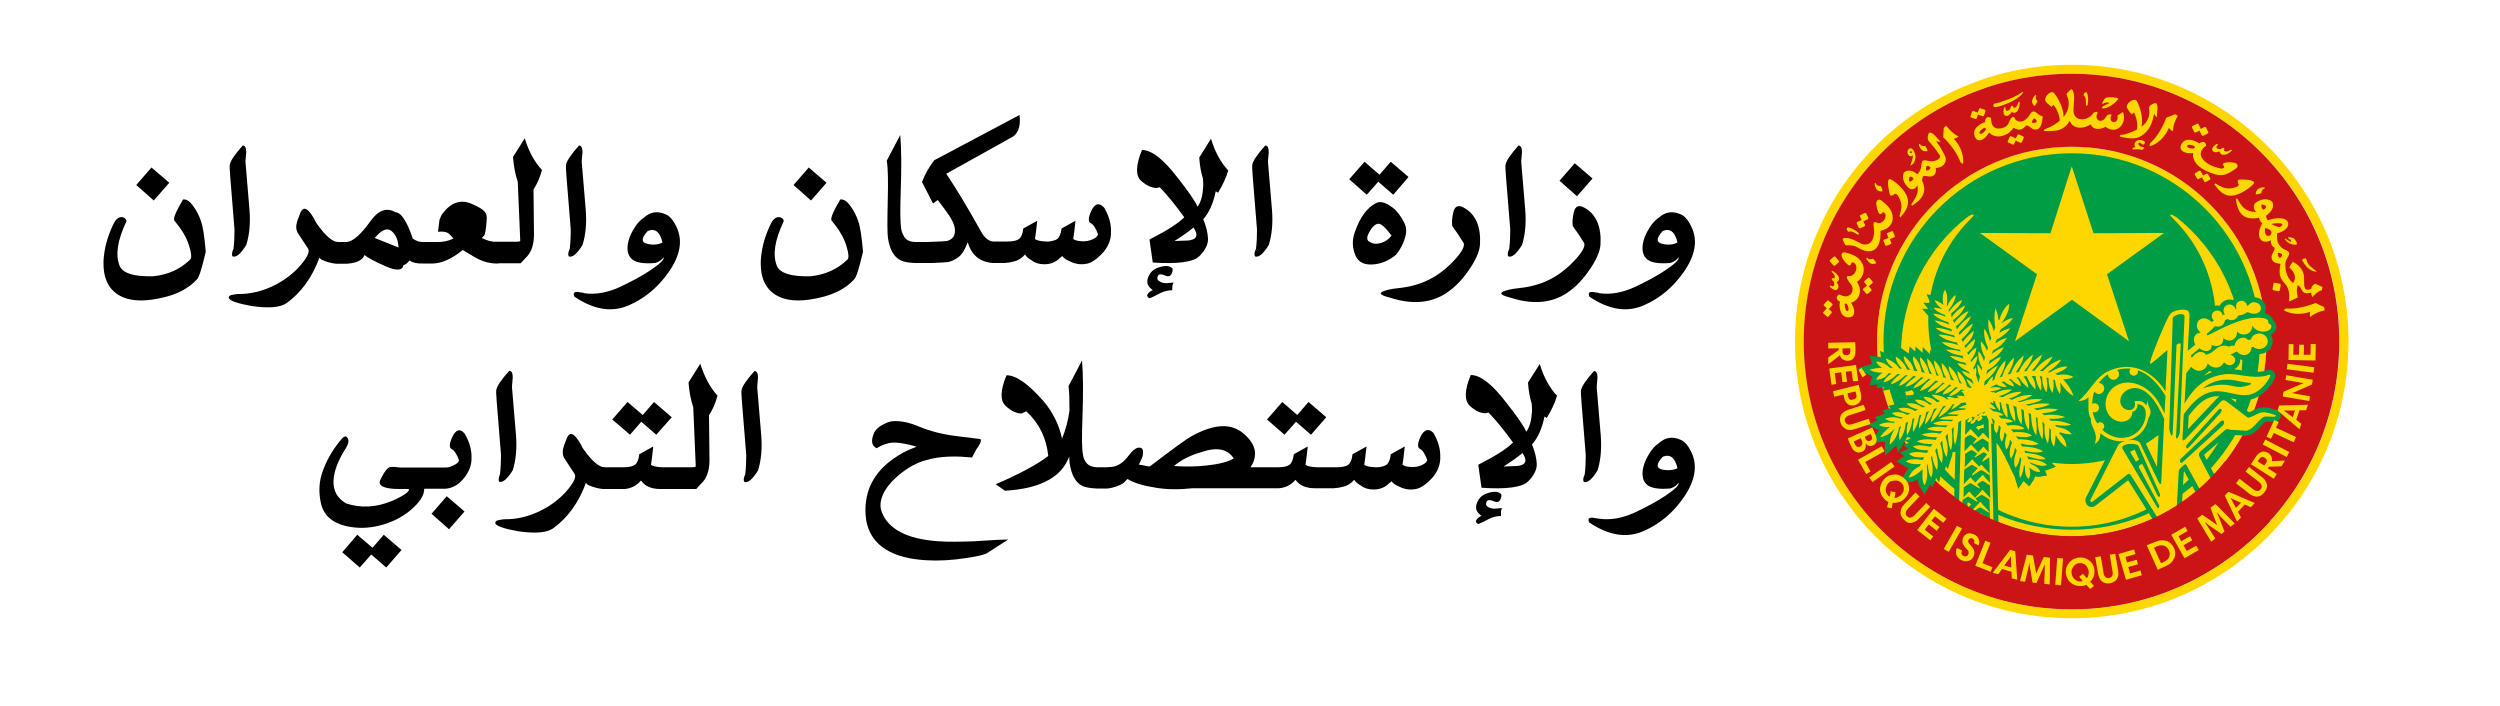 <?xml version="1.0" encoding="utf-8"?>
<!-- Generator: Adobe Illustrator 26.0.0, SVG Export Plug-In . SVG Version: 6.00 Build 0)  -->
<svg version="1.1" id="Layer_1" xmlns="http://www.w3.org/2000/svg" xmlns:xlink="http://www.w3.org/1999/xlink" x="0px" y="0px"
	 viewBox="0 0 1000 282.4" style="enable-background:new 0 0 1000 282.4;" xml:space="preserve">
<style type="text/css">
	.st0{fill-rule:evenodd;clip-rule:evenodd;fill:#009D44;}
	.st1{fill-rule:evenodd;clip-rule:evenodd;fill:#FFD700;}
	.st2{fill-rule:evenodd;clip-rule:evenodd;fill:#CC1417;}
	.st3{fill:#FFD700;}
	.st4{fill-rule:evenodd;clip-rule:evenodd;fill:#FFDF00;}
	.st5{fill:none;stroke:#009D44;stroke-width:4;stroke-miterlimit:2.613;}
</style>
<g>
	<path class="st0" d="M828.7,60.2c42.2,0,76.4,34.2,76.4,76.4S870.9,213,828.7,213c-42.2,0-76.4-34.2-76.4-76.4
		S786.5,60.2,828.7,60.2L828.7,60.2z"/>
	<path class="st1" d="M828.7,66.5l8.7,26.8l28.2-0.1l-22.8,16.5l8.8,26.8l-22.8-16.6l-22.8,16.6l8.8-26.8l-22.8-16.5l28.2,0.1
		L828.7,66.5L828.7,66.5z M870.7,87c16,12.7,26.3,32.4,26.3,54.5c0,38.2-30.6,69.2-68.3,69.2c-37.7,0-68.3-31-68.3-69.2
		c0-22.1,10.3-41.9,26.3-54.5h0c1.3-1,2.5-1.4,2.7-1.1c0.2,0.3-0.3,0.8-1.3,1.8c-10.4,10.4-16.8,24.7-16.8,40.5
		c0,31.7,25.7,57.4,57.5,57.4c31.7,0,57.5-25.7,57.5-57.4c0-15.8-6.4-30.2-16.8-40.5h0c-1-1.1-1.6-1.5-1.3-1.8
		C868.2,85.6,869.4,86.1,870.7,87L870.7,87z M869.3,87.8L869.3,87.8L869.3,87.8L869.3,87.8z"/>
	<path class="st1" d="M828.7,58.7c43,0,77.9,34.9,77.9,77.9c0,43-34.9,77.9-77.9,77.9c-43,0-77.9-34.9-77.9-77.9
		C750.8,93.6,785.7,58.7,828.7,58.7L828.7,58.7z M828.7,61.3c41.6,0,75.3,33.7,75.3,75.3c0,41.6-33.7,75.3-75.3,75.3
		c-41.6,0-75.3-33.7-75.3-75.3C753.3,95,787.1,61.3,828.7,61.3L828.7,61.3z"/>
	<path class="st1" d="M828.7,25.9c61.1,0,110.7,49.6,110.7,110.7c0,61.1-49.6,110.7-110.7,110.7S718,197.7,718,136.6
		C718,75.4,767.5,25.9,828.7,25.9L828.7,25.9z M828.7,29.5c59.1,0,107.1,47.9,107.1,107.1c0,59.1-47.9,107.1-107.1,107.1
		c-59.1,0-107.1-47.9-107.1-107.1C721.6,77.4,769.5,29.5,828.7,29.5L828.7,29.5z"/>
	<path class="st2" d="M750.8,136.6c0-43,34.9-77.9,77.9-77.9c43,0,77.9,34.9,77.9,77.9c0,43-34.9,77.9-77.9,77.9
		C785.7,214.5,750.8,179.6,750.8,136.6L750.8,136.6z M935.7,136.6c0-59.1-47.9-107.1-107.1-107.1c-59.1,0-107.1,47.9-107.1,107.1
		c0,59.1,47.9,107.1,107.1,107.1C887.8,243.7,935.7,195.7,935.7,136.6L935.7,136.6z"/>
	<path class="st1" d="M866.5,47.1l3.5-1.4l1.1,0.6c-1.1,2-1.9,4-1.9,6.2c-0.8-0.4-1.3-0.9-1.6-1.4c-1.6,3.7-4.7,6.7-7.8,7.4l0.2-1.2
		C862.8,54.9,865.1,50.9,866.5,47.1L866.5,47.1z"/>
	<path class="st1" d="M777.3,54.9l0.2-3.8l1-0.8c1.4,1.8,2.9,3.3,4.9,4.3c-0.7,0.6-1.4,0.8-1.9,0.9c2.8,2.9,4.2,7,3.7,10.1l-1-0.7
		C782.9,61.4,780.2,57.7,777.3,54.9L777.3,54.9z"/>
	<path class="st1" d="M765.4,71.4c0.2,0.2-2.3,2.9-1.7-0.3C763.7,70.7,764.4,70.2,765.4,71.4L765.4,71.4z M770.6,68.2
		c-0.2-0.2-0.3-0.6-0.1-1.4c0.1-0.4,0.6-0.7,1.3-0.2C773,67.4,770.9,68.4,770.6,68.2L770.6,68.2z M771.6,56.6
		c-1.1-1.2-0.2-3.7,0.4-3.6c1.5,0.2,2.9,2.4,4.2,3.6c0.2,0.2-0.5,0.1-1.8-0.1c0,0,1.3,1.5,2.4,3.6c0.5,1.1,1.4,2.3,1.5,3.4
		c0.1,1.8-1.1,3.3-3.6,3.7l-0.4,0.1c0.2,1.4-0.1,2.4-0.9,2.9c-1.7,1.1-3.1-0.4-4.3,0.4c-0.1,0.3-0.1,1-0.5,1.9l-1.6,1.6
		c-0.6,1-1.6,2-3.1,1.4c-3.5-2.7-2.9-6.1-2.1-6.7c1.4-0.9,3-0.8,5.2,0.9c0.3-0.4,0.6-0.9,0.8-1.1c0.7-1.2,0.7-2.2,0.8-2.9
		c0.2-2.7,2.4-1.1,4.1-1.2c1.2,0,2.9-0.5,3.3-1.7c0.1-0.2,0.1-0.5-0.1-0.7C774.7,60.4,774.2,59.5,771.6,56.6L771.6,56.6z"/>
	<path class="st1" d="M759,78c-0.2-0.3-0.9-0.6-1.1-0.5c-1.6,1.3-2,0.9-2.2-0.7c0-0.2-0.5-2.2-0.5-3.4c0-1.7,0.4-2.1,1.6-1.4
		c2.5,1.6,6.2,4.9,6.4,8.4c0.2,2.3-1.2,4.4-3,6.5c-0.3-0.2-0.4-0.4-0.4-0.6C760.9,83.1,761,81,759,78L759,78z"/>
	<path class="st1" d="M754.1,85.5c-0.2-0.3-0.9-0.8-1-0.6c-1.1,1.4-1.5,0.7-2.1-0.9c-0.1-0.2-0.4-1.4-0.5-2.6c0-1.3,1-2,2.1-1.2
		c2.3,1.9,4.5,3.7,4.5,7.1c0,2.6-2.3,4.6-4.9,5c0,0.6,0,1.1,0,1.6l0,0c-0.2,6-3.6,8.5-9.3,5c-0.8-0.5-1.3-0.6-2.2-0.7
		c-0.5-0.1-1-0.1-1.9-0.1c-0.5,0.1-0.9-0.3-0.9-0.5c-0.3-0.9-2-2.7,0.7-2.4c1,0.1,1.8,0.3,3,0.8c1.2,0.6,1.8,0.8,2.9,1.5
		c4.8,1.7,5.6-4.1,5-6.8c-0.3-1.4,0-2.3,1.1-1.7c0.4,0.2,0.7,0.3,1,0.3C753.1,89.1,754.8,87.2,754.1,85.5L754.1,85.5z"/>
	<path class="st1" d="M754.1,98.1l-0.7-1.7c-0.1-0.2,0-0.5,0.2-0.5l1.7-0.7c0,0,0.1,0,0.1,0l-0.6-1.5c-0.1-0.2,0-0.5,0.2-0.5
		l1.7-0.7c0.2-0.1,0.5,0,0.5,0.2l0.7,1.7c0.1,0.2,0,0.5-0.2,0.5l-1.7,0.7c0,0-0.1,0-0.1,0l0.6,1.5c0.1,0.2,0,0.5-0.2,0.5l-1.7,0.7
		C754.5,98.4,754.2,98.3,754.1,98.1L754.1,98.1z"/>
	<path class="st1" d="M743.5,91.1l-0.8-1.7c-0.1-0.2,0-0.5,0.2-0.6l1.7-0.8c0,0,0.1,0,0.1,0l-0.7-1.4c-0.1-0.2,0-0.5,0.2-0.6
		l1.7-0.8c0.2-0.1,0.5,0,0.6,0.2l0.8,1.7c0.1,0.2,0,0.5-0.2,0.6l-1.7,0.8c0,0-0.1,0-0.1,0l0.7,1.4c0.1,0.2,0,0.5-0.2,0.6l-1.7,0.8
		C743.8,91.4,743.6,91.3,743.5,91.1L743.5,91.1z"/>
	<path class="st1" d="M746.5,117.5l-1.2-1.4c-0.2-0.2-0.1-0.4,0-0.6l1.4-1.2c0,0,0.1-0.1,0.1-0.1l-1-1.2c-0.2-0.2-0.1-0.4,0-0.6
		l1.4-1.2c0.2-0.2,0.4-0.1,0.6,0l1.2,1.4c0.2,0.2,0.1,0.4,0,0.6l-1.4,1.2c0,0-0.1,0.1-0.1,0.1l1,1.2c0.2,0.2,0.1,0.4,0,0.6l-1.4,1.2
		C746.9,117.6,746.6,117.6,746.5,117.5L746.5,117.5z"/>
	<path class="st1" d="M730.8,126.6l-1.4-1.2c-0.2-0.2-0.2-0.4,0-0.6l1.2-1.4c0,0,0.1-0.1,0.1-0.1l-1.1-1c-0.2-0.2-0.2-0.4,0-0.6
		l1.3-1.4c0.2-0.2,0.4-0.2,0.6,0l1.4,1.2c0.2,0.2,0.2,0.4,0,0.6l-1.3,1.4c0,0-0.1,0.1-0.1,0.1l1.1,1c0.2,0.2,0.2,0.4,0,0.6l-1.2,1.4
		C731.3,126.8,731,126.8,730.8,126.6L730.8,126.6z"/>
	<path class="st1" d="M812.8,49c-0.1-0.2,0-0.6,0.5-1.4c0.2-0.3,0.8-0.3,1.2,0.4C815.3,49.3,812.9,49.3,812.8,49L812.8,49z
		 M812.1,45.6c1.4-2.3,2.6,0,4.2,0.7c0.3,0.1,0.5,0.2,0.8,0.3c-0.2,1.7-0.5,5-2.6,5.2c-2,0.2-2.6-1.7-4-1.6
		c-1.4,1.3-2.2,2.5-5.1,0.9c-1.6,2.7-6.4,5.2-9.8,1.9c-1.7,3.1-4.8,4.5-5.8,1.3c-1.1-3.4,3.6-5.4,4.2-5.4c-0.1-0.9,0.3-1.6,0.7-1.9
		c0.7-0.4,1.7,0.1,1.7,0.3c0,2,0.6,3.1,1.4,3.7c1.3,0.9,4.2,0.2,5-0.8c0.5-0.4,0.7-1.2,1.2-2.2c0.7-1.2,1.4-1.8,1.9-0.7
		c0.2,0.4,0.3,0.7,0.6,0.8C808.8,49.7,811.1,47.4,812.1,45.6L812.1,45.6z M794.4,51.8c-1.2,1.9-2.8,2.2-2.6,1.1
		c0.3-0.9,1.8-1.9,2.3-1.8L794.4,51.8L794.4,51.8z"/>
	<path class="st1" d="M741.8,105.2c-0.3-0.2-1.1-0.4-1.2-0.1c-0.5,1.7-1.1,1.2-2.3,0c-0.2-0.2-1-1.1-1.5-2.2
		c-0.5-1.2,0.1-2.3,1.4-1.9c2.9,0.8,5.5,1.6,6.9,4.8c1,2.4,0,5.5-2.3,6.9c0.3,0.5,0.5,1,0.7,1.4l0,0c0.1,0.3,0.2,0.6,0.3,0.9l0,0
		l0,0c0,0.1,0.1,0.2,0.1,0.3l0,0c0,0.1,0,0.1,0,0.2c0.5,2.5-1.2,5-3.5,5.6c2,2.9,1.8,6.3-1.5,5.8c-3.5-0.5-3.2-5.7-2.9-6.2
		c-0.8-0.3-1.3-1-1.3-1.5c-0.1-0.8,0.9-1.5,1-1.4c1.8,0.9,3.1,0.9,3.9,0.4c1.4-0.7,1.7-2.6,1.2-3.7c-0.1-0.6-0.8-1.1-1.4-2.1
		c-0.8-1.2-1-2.1,0.2-2c0.4,0,0.7,0,1-0.1C742.4,109.6,743.3,106.7,741.8,105.2L741.8,105.2z M738.7,121.5c1.2,1.9,0.7,3.5-0.1,2.8
		c-0.6-0.7-0.9-2.4-0.6-2.9L738.7,121.5L738.7,121.5z"/>
	<path class="st1" d="M847.9,54.6c0-0.4,0.2-0.6,0.4-0.6c0.6-0.1,1.2-0.2,1.8-0.3c1.3-0.4,3.1-1,4.7-1.9c0.3-2.2-0.1-4.6-1.2-6.8
		l-0.9,0.7c-0.1,0.1-1.9-2.1-2-3c0.1-1.9,3.2-3.6,4-2.3c1.3,2.2,2.7,6.9,1.9,10.3c2.1-1.6,3.6-3.9,3-7.2c-0.3-1.6,2.7-2.6,3-2.1
		c0.8,1.3,0.1,3.8,0.1,5.5c0,0.2-0.4-0.3-1.1-1.4c0,0-0.2,2-1.1,4.1c-1,2.3-3.1,4.8-5.6,5.5C852.9,55.7,849.8,55.1,847.9,54.6
		L847.9,54.6z"/>
	<path class="st1" d="M827.9,48.3c0.9,2.9,4.7,3.8,8.4,1.4c0.9,2.5,4.1,2.1,5.9,1c4.4,3.5,8.8-1.3,7-5.9l-2.2,1.4
		c0.7,3.9-4.2,3.1-2.4-0.1c0.2-0.6-1.6-0.4-1.9,0.2l-0.5,0.8c-1.4,2-3.7,1.4-3.6-0.6c0-0.5,0.3-1,0.4-1.4c0.2-0.6-1.5-0.4-1.7,0.2
		c-2,3.2-8.4,3.9-7.9-1.9c0.1-0.9,0.1-1.9,0.2-3c0.1-1.2,0.1-2.4-0.2-3.4c-0.7-2.6-1.7-0.4-2.5,0.2c-0.2,0.1-0.4,0.7-0.1,1.1
		c0.3,0.8,0.5,1.3,0.6,1.8c0.4,2.4-0.4,4.9-2,6.7c0.1-3.4-2.2-7.8-3.9-9.7c-1-1-3.7,1.2-3.4,3.1c0.3,0.9,2.5,2.6,2.5,2.5l0.8-0.8
		c1.5,1.9,2.4,4.2,2.5,6.4c-1.4,1.2-3,2.1-4.3,2.7c-0.5,0.2-1.1,0.4-1.7,0.7c-0.2,0.1-0.3,0.3-0.3,0.7c2,0.1,5.2,0.1,6.9-0.8
		C826,50.9,827.1,49.7,827.9,48.3L827.9,48.3z"/>
	<path class="st1" d="M926.2,121.2l3.4,1.6l0.3,1.3c-2.2,0.5-4.2,1.3-5.8,2.7c-0.2-0.9-0.2-1.6,0-2.1c-3.8,1.4-8.1,1-10.7-0.7l1-0.6
		C918,123.7,922.5,122.7,926.2,121.2L926.2,121.2z"/>
	<path class="st1" d="M908.6,89.6c0.6-0.3,4.9-0.7,4.3,0.4C911.9,91.9,909.2,89.8,908.6,89.6L908.6,89.6z M911.2,101.2
		c0.2-0.1,0.6-0.1,1.4,0.3c0.3,0.2,0.4,0.8-0.2,1.4C911.3,103.8,910.9,101.3,911.2,101.2L911.2,101.2z M905.3,83.9
		c-0.3,0.1-2-3.2,0.8-1.7C906.5,82.4,906.7,83.3,905.3,83.9L905.3,83.9z M902.4,84.8c-0.7-0.8-1.4-2.3-0.3-3.6c3.7-2.7,6.8-1.1,7,0
		c0.4,1.7-0.2,3.2-2.6,5c-0.2,1.1,0.4,1.4,0.6,1.9c3.5-1.2,6.7-1.1,7.8,0.3c1,1.3,0.4,3.7-4.1,5c0,2.5,0,3.5,1.2,5
		c0.9,1.1,1.8,1.4,2.5,1.7c2.5,1.1,0.3,2.7-0.2,4.4c-0.6,2.1,0.1,6.6,2.9,8.7c1.5-2,0.8-4.1-1.5-6.3l1.4-2.2
		c2.4,1.3,3.5,2.5,4.2,4.5c1,2.6-1,8.3,3.2,6.3c0.1-1,0.6-1.5,1.6-2l2.9,1.3l-0.3,1.3c-1.5,0.4-2.7,1.5-3.7,2.7c0,0-0.6-0.8-0.5-1.8
		c-4.6,1.3-3.2-2.2-5.5-2.9c-0.4,1.5-0.3,3.1,0.1,4.9l-3.5,1.6c1-9.5-5.3-5.8-3.4-15.1c-2-0.1-3.2-0.8-3.5-2c-0.5-2,1.4-3,1.1-4.4
		c-0.6-0.5-1.4-0.7-1.5-3c-3.4,1.9-6.6-0.9-3.4-6.8c-1-0.7-0.9-1.3-1.3-2.2c-6.9,1.4-8.6-2.7-9.3-7.6c0.4-0.1,0.6-0.1,0.7,0.1
		C896.8,82.8,898.2,84.7,902.4,84.8L902.4,84.8z M906,91.2C912.2,92.4,905.3,97.7,906,91.2L906,91.2z"/>
	<path class="st1" d="M894.8,74.7c0.3-0.1,0.8-0.7,0.7-0.9c-0.8-1.8-0.4-2.1,1.2-2c0.2,0,2.2,0,3.4,0.3c1.6,0.4,1.9,1,0.9,1.9
		c-2.2,2-6.3,4.8-9.7,4.2c-2.3-0.4-4-2.3-5.6-4.5c0.3-0.3,0.5-0.3,0.7-0.2C889.5,75.4,891.4,76,894.8,74.7L894.8,74.7z"/>
	<path class="st1" d="M888.9,67.5c0.3-0.1,1-0.6,0.8-0.8c-1.1-1.4-0.2-1.6,1.5-1.8c0.2,0,1.5,0,2.6,0.2c1.3,0.3,1.7,1.5,0.6,2.3
		c-2.5,1.7-4.7,3.3-8.1,2.4c-6.5-1.9-8.2-4.6-8.7-5.9c-0.4-0.9-0.5-1.8-0.3-2.7c-3.4,0.5-6.4-1.1-4.5-3.9c2-3,6.5-0.3,6.9,0.1
		c0.6-0.6,1.5-0.7,1.9-0.6c0.8,0.3,0.9,1.4,0.8,1.5c-2.2,1.6-2.4,3.2-1.9,4.3C881,63.9,883,66.5,888.9,67.5L888.9,67.5z M877.6,59.4
		c-2.2,0.2-3.4-0.9-2.4-1.4c0.9-0.3,2.6,0.3,2.8,0.7L877.6,59.4L877.6,59.4z"/>
	<path class="st1" d="M909.9,113.1l2,0.4c0.2,0,0.4,0.3,0.4,0.5l-0.4,2.1c-0.1,0.2-0.3,0.4-0.5,0.4l-2-0.4c-0.2,0-0.4-0.3-0.4-0.5
		l0.4-2.1C909.4,113.2,909.7,113.1,909.9,113.1L909.9,113.1z"/>
	<path class="st1" d="M732,104l1.5-1.3c0.2-0.2,0.5-0.1,0.6,0l1.4,1.6c0.2,0.2,0.1,0.5,0,0.6l-1.5,1.3c-0.2,0.2-0.5,0.1-0.6,0
		l-1.4-1.6C731.8,104.4,731.9,104.1,732,104L732,104z"/>
	<path class="st1" d="M877,50.4l1.8-0.9c0.2-0.1,0.5,0,0.6,0.2l0.9,1.8c0,0,0,0.1,0,0.1l1.5-0.8c0.2-0.1,0.5,0,0.6,0.2l0.9,1.8
		c0.1,0.2,0,0.5-0.2,0.6l-1.8,0.9c-0.2,0.1-0.5,0-0.6-0.2l-0.9-1.8c0,0,0-0.1,0-0.1l-1.5,0.8c-0.2,0.1-0.5,0-0.6-0.2l-0.9-1.8
		C876.7,50.8,876.7,50.5,877,50.4L877,50.4z"/>
	<path class="st1" d="M878.1,69.2l1.6-0.9c0.2-0.1,0.5,0,0.6,0.2l0.9,1.6c0,0,0,0.1,0,0.1l1.4-0.7c0.2-0.1,0.5,0,0.6,0.2l0.9,1.6
		c0.1,0.2,0,0.5-0.2,0.6l-1.6,0.9c-0.2,0.1-0.5,0-0.6-0.2l-0.9-1.6c0,0,0-0.1,0-0.1l-1.4,0.7c-0.2,0.1-0.5,0-0.6-0.2l-0.9-1.6
		C877.8,69.6,877.9,69.4,878.1,69.2L878.1,69.2z"/>
	<path class="st1" d="M803.1,56.4l0.8-1.7c0.1-0.2,0.4-0.3,0.6-0.2l1.7,0.8c0,0,0.1,0,0.1,0.1l0.7-1.4c0.1-0.2,0.4-0.3,0.6-0.2
		l1.7,0.8c0.2,0.1,0.3,0.4,0.2,0.6l-0.8,1.7c-0.1,0.2-0.4,0.3-0.6,0.2l-1.7-0.8c0,0-0.1,0-0.1-0.1l-0.7,1.4
		c-0.1,0.2-0.4,0.3-0.6,0.2l-1.7-0.8C803.1,56.9,803,56.6,803.1,56.4L803.1,56.4z"/>
	<path class="st1" d="M788.2,46.5l0.6-1.8c0.1-0.2,0.3-0.3,0.5-0.3L791,45c0,0,0.1,0,0.1,0.1l0.5-1.5c0.1-0.2,0.3-0.3,0.5-0.3
		l1.8,0.6c0.2,0.1,0.3,0.3,0.3,0.5l-0.6,1.8c-0.1,0.2-0.3,0.3-0.5,0.3l-1.8-0.6c0,0-0.1,0-0.1-0.1l-0.5,1.5
		c-0.1,0.2-0.3,0.3-0.5,0.3l-1.8-0.6C788.2,46.9,788.1,46.7,788.2,46.5L788.2,46.5z"/>
	<path class="st1" d="M764.8,82.3c4-2.6,6.9-5.7,3.2-11.5l-1.5,1.8c1.4,3.8,0.3,5.9-1.9,9C764.5,81.8,764.6,82,764.8,82.3
		L764.8,82.3z"/>
	<path class="st1" d="M842.5,41c3.5,0-1.8,1-1.7,2.1c0,0.2,0.2,0.3,0.5,0.3c1.4-0.1,4.1-1.3,6-3.8c0-0.3-0.3-0.4-0.7-0.5
		c-0.2,0-2.5-0.5-4.1,0c-0.4,0.1-0.7,0.4-1.3,1.5C840.2,42.4,841.8,41,842.5,41L842.5,41z"/>
	<path class="st1" d="M797.6,41.5c-0.1,0.1-0.6,1.3,0.3,1.3c1,0.4,8.9-2.5,10.9-5.2c1.2-1.6,0-0.7-1.1,0
		C806,38.8,800.8,40.9,797.6,41.5L797.6,41.5z"/>
	<path class="st1" d="M922.4,103.4c-0.1-0.1-1.8,0-1.5,0.8c1.2,2,2.5,3.8,4.7,4.3c2,0.5,0.7-0.2-0.4-1.1
		C923.6,106.2,923.1,105.7,922.4,103.4L922.4,103.4z"/>
	<path class="st1" d="M807.8,40.8c-0.1-0.1-0.3-0.1-0.4,0.1c-0.4,0.9-0.6,1.7-1,1.9c-0.2,0.1-0.6,0.5-0.9,0.3
		c-0.1-0.1-0.2-0.4-0.4-0.6c-0.4-0.6-0.8,0.3-0.9,0.7c-0.1,0.5-0.5,0.8-0.7,0.9c-1,0.5-1.3,0-1.3-0.8c0-0.6-0.8-0.7-0.8,1.2
		c0,0.6,0,1.4,0.6,1.7c1.3,0.6,2.2-0.7,2.5-1.3c0-0.1,0.2,0,0.4,0c0.9,0.4,1.5,0.2,2-0.4C807.9,43.1,808,40.4,807.8,40.8L807.8,40.8
		z"/>
	<path class="st1" d="M892.8,60.1c0-0.2-0.2-0.3-0.4-0.2c-0.9,0.4-1.6,0.9-2,0.7c-0.2,0-0.7-0.1-0.8-0.4c0-0.1,0.1-0.4,0.1-0.7
		c0.1-0.7-0.8-0.3-1.1-0.1c-0.4,0.3-0.9,0.3-1.2,0.2c-1.1-0.3-1-0.9-0.4-1.5c0.4-0.5-0.1-1-1.4,0.3c-0.4,0.4-0.9,1-0.7,1.6
		c0.6,1.3,2.1,0.9,2.7,0.6c0.1-0.1,0.2,0.1,0.3,0.3c0.4,0.9,1,1.1,1.7,1C891.3,61.9,893.1,59.9,892.8,60.1L892.8,60.1z"/>
	<path class="st1" d="M732.8,108.3c-0.2,0.1-0.2,0.2-0.1,0.4c0.6,0.8,1.2,1.3,1.2,1.7c0,0.2,0.1,0.7-0.2,0.9c-0.1,0-0.5,0-0.7,0
		c-0.7,0.1-0.1,0.9,0.2,1.1c0.4,0.3,0.5,0.8,0.5,1.1c0,1.1-0.6,1.2-1.3,0.8c-0.5-0.3-1,0.4,0.7,1.3c0.5,0.3,1.2,0.7,1.7,0.2
		c1.1-0.9,0.4-2.3-0.1-2.8c-0.1-0.1,0.1-0.2,0.2-0.3c0.8-0.6,0.8-1.3,0.6-1.9C734.9,109.3,732.5,108,732.8,108.3L732.8,108.3z"/>
	<path class="st1" d="M853.9,58.4c0.1,0.3,0.4,0.5,0.3,0.5c-0.3,0-0.8,0.1-1.1,0.3c-0.2,0.2,0,0.6,0.1,0.6c1.1,0,2.4-0.4,3.7,0.2
		c0.2-0.5,1.1-0.7,0.7-1c-0.3-0.3-1.4-0.1-2.1-1c-0.4-0.5,0-1.6,1.1-0.5c0.9,1,1.5-0.5,1.4-0.6c-0.2-0.5-1.1-0.9-2-0.9
		C854.8,55.9,853.3,57.1,853.9,58.4L853.9,58.4z"/>
	<path class="st1" d="M917.7,95.5c-0.6-0.5-0.1-0.2-1.2-0.5c-0.3-0.1-1.3-0.2-1.3,0.1c0,0.4,1,0.4,1.3,1.4c0.3,0.9-2.3-1.1-2.5-1.1
		c-0.5,0.1,1.5,2.7,4.5,2.5C919.3,97.4,918,95.9,917.7,95.5L917.7,95.5z"/>
	<path class="st1" d="M903,75.8c-0.4,0.4-0.8,1.4-0.7,1.9c0.3,0.2,1.9-0.3,2.2-0.4c0.1-0.6,0.1-0.8,0.4-1.3c0.5-0.7,1-0.1,1-0.9
		C905.1,74.7,903.6,75.2,903,75.8L903,75.8z"/>
	<path class="st1" d="M812.8,40.6c0,0.6,0.6,1.5,1,1.8c0.3-0.2,1.1-1.6,1.2-1.9c-0.3-0.5-0.5-0.5-0.7-1.2c-0.2-0.8,0.6-0.8,0-1.3
		C813.5,38.3,812.8,39.8,812.8,40.6L812.8,40.6z"/>
	<path class="st1" d="M751,76.1c0.4,0.4,1.5,0.6,2,0.4c0.1-0.4-0.5-1.9-0.7-2.1c-0.6-0.1-0.8,0.1-1.4-0.3c-0.8-0.4-0.2-1-1-0.8
		C749.7,74.1,750.4,75.6,751,76.1L751,76.1z"/>
	<path class="st1" d="M769,60.2c0.5,0.3,1.6,0.4,2,0.2c0.1-0.4-0.7-1.8-0.9-2c-0.6,0-0.7,0.1-1.4-0.1c-0.8-0.3-0.4-0.9-1.1-0.7
		C767.4,58.4,768.3,59.8,769,60.2L769,60.2z"/>
	<path class="st1" d="M748.5,105.5c0.5,0.2,1.6,0,2-0.2c0-0.4-1.1-1.6-1.3-1.8c-0.6,0.1-0.7,0.3-1.4,0.2c-0.9-0.1-0.5-0.8-1.3-0.5
		C746.6,104,747.8,105.2,748.5,105.5L748.5,105.5z"/>
	<path class="st1" d="M833.5,38.2c1.4,1,0.5,3.7,1.1,4.1c1,0.6,1-7.3-0.9-5C833.6,37.5,833.3,37.9,833.5,38.2L833.5,38.2z"/>
	<path class="st1" d="M739.5,92.7c1.6-0.7,3.4,1.5,4,1.1c1-0.6-5.7-4.6-4.7-1.8C739,92.3,739.2,92.7,739.5,92.7L739.5,92.7z"/>
	<path class="st3" d="M765.7,64.8c-0.3,0.7-0.9,1.1-1.5,1.5c-0.3,0.2,1.2-3.2,0.9-4.1C764,63,763,62,763,60.9c0-1.5,1.4-2.2,2.3-0.9
		C766.3,61.6,766.5,63.1,765.7,64.8L765.7,64.8z M763.9,60.8c0,0.2,0.1,0.4,0.4,0.4c0.2,0.1,0.5-0.1,0.5-0.3c0-0.2-0.1-0.4-0.4-0.4
		C764.2,60.5,764,60.6,763.9,60.8L763.9,60.8z"/>
	<polygon class="st4" points="786.6,162.6 784.9,207.7 798.3,211.6 795.9,163.4 787.7,162.2 786.6,162.6 	"/>
	<path class="st5" d="M882.5,200.5l4.5-4l-7.1-13.5c-0.4-0.9-0.5-1.7,0.3-2.5l10-8.6c0.5-0.4,1.1-0.3,1.7,0l5.5,0.3
		c3.7,1,6.4-5.8,9-5.6l2.8,0.1c1.4,0,1.5-0.6,0.5-0.8c-6.4-2.4-6.3,0.3-10.5,1.2l-8.7-6.6c-1.1-0.7-1.6-0.4-2.4,0.4l-13.8,14.6
		c-0.9,0.9-1.4,1-1.3-0.5l0.5-9.3c11.1-15.5,17.5-6.4,26.3-7.8c3.1-0.8,5.7-3,7.8-6.4c0.8-1.4,0.8-2.1-1.1-1.2
		c-6.4,1.4-11.5-1.2-16.6-0.6c-6,0.8-11.5,3.6-16.1,11.8l0.7-12.2l2-2.6c2.2,2.6,5.6,2,6.6-1.3c1.8,2.2,5.1,2.3,6.5-0.5
		c3.1,3.5,6.9-1.7,2.5-3l2.6-1.3c2.1,2.3,5.6,1.8,5.9-1.6c0,0,0-0.1,0-0.1c0.3,0,0.5-0.1,0.8-0.1c0.6,0.5,1.4,0.8,2.3,0.8
		c1.9,0,3.4-1.4,3.4-3.1c0-1.7-1.5-3.1-3.4-3.1c-1.6,0-3,1-3.3,2.4c-0.4,0-0.8,0.1-1.2,0.2c-1.5-1.9-4.9-0.8-5.4,2.3
		c-0.8-0.1-1.5-0.1-2.2,0.4c-2.4-1-3.9-0.3-6,1.5c-1.1,1-2,1.4-3.2,1.7c-1.3-1.8-3.6-1.5-5.5,1c-0.5,0.2-0.7-0.5-0.3-0.9l3.2-2.7
		c2.6,2.2,5.3,0.8,4.8-1.3c2.7,1.1,4.9-0.1,4.7-2.8c2.6,2.2,5.6,0.6,5.5-2.6c2.3,2.4,6.2,1,6.1-2.3c1.7,2.6,4.9,2.8,6.6,1.8
		c0.8-0.4,1.4-1.3,0.8-2.2c-0.3-0.4-0.7-0.3-1-0.7c0.5-1.6-1.6-2.3-5.2-2.1c-5.5,0.3-12.4,3.6-19.1,7.1l-0.3-0.6
		c0.8-0.8,1.9-1.5,3.2-3.1c2.1,0.4,3.6-0.1,4.1-2.4l1-0.5c2,1.2,3.6,0,4.4-1.5c1.2,0,2.2-0.3,3.1-1c0.6-0.8,2,0.9,4.1,0.3
		c2.5-0.7,2.3-3.7-0.2-4.4c-1-0.3-2.1-0.1-3,1.1c-0.2,0.2-0.4,0.2-0.6,0.2h0c-0.1-1.1-1.1-2-2.2-2c-1.2,0-2.2,1-2.2,2.2
		c0,0.4,0.1,0.7,0.2,1c-0.2,0.1-0.4,0.2-0.4,0.4c-0.1-1.2-1.2-2.1-2.4-2.1c-1.3,0-2.4,1.1-2.4,2.4c0,0.7,0.3,1.3,0.7,1.7
		c-0.6-0.3-0.9-0.1-1,0.6l0,0c0,0,0-0.1,0-0.1c0-1.2-1-2.2-2.2-2.2c-1.2,0-2.2,1-2.2,2.2c0,0.7,0.3,1.3,0.8,1.7l0,0
		c-0.2,0.5-0.6,0.6-1,0.6h0c-4.1-3.9-8,1.4-4.2,4.4c-1.6,0-3.8,1.4-2.2,4.8l-3,2.4l0.7-13.5c0.1-1.4-0.2-2.4-0.8-2.6
		c-1.3-0.6-3.6-0.4-5.7,0.5c-0.6,0.3-1.2,0.7-1.8,1.8c-1.9,3.6-6.7,15-7.4,18.2c-0.1,0.3-0.1,0.6-0.1,0.7c0,0.4,0.9-0.3,1.6-0.9
		c1.6-1.2,3.8-3.3,5.4-4.5l-0.8,16.5c-7.2-11.1-17.1-11.5-24.4-7.2c-4.3,3-5.6,6.9-10.5,11.2c1.6-0.2,2.9-0.4,4.1-1.7
		c0.1,2.3-0.5,6.5,1,8.7c-0.5,3.2,3.2,5.2,1.5,10.1c0.9-0.7,2-1.1,2.3-4.3c2.7,2.5,6.5,3.6,10,3.1c-1.4,0.3-2.7,1-3,1.8l-11,21.7
		c-0.2,0.3,0.1,1.4,0.9,0.7l13.6-10.6c0.8-0.7,1.3-0.5,1.8,0.3l12.6,20.1l5.2-0.5l1.2-21.1c-0.1-1,0.7-1.6,1.4-2.2
		c1-0.8,1.3-1.5,1.9-0.2L882.5,200.5L882.5,200.5z M895.7,152.5c-3.9-0.9-8.9-1.5-14.6,2.8c12-3.7,11.6,1.3,18.6-1.3
		c0.5-0.2,0.8-0.4,0.7-0.6C900.3,152.9,899.7,153.4,895.7,152.5L895.7,152.5z M866.2,158.3l-0.4,7.1c-1.5-3.3-3.2-6.2-5.5-8.4
		c-3.9-3.7-10.1-5.7-14.8-2.1c-1.9,1.5-2.9,3.5-3.2,5.6c-0.5,3.7,1.5,7.5,5.8,8.2c2.7,0.1,4.8-1.3,4.9-4c1.3-0.3,2.1-1.5,2-3
		c3.2,0.1,3.9,3.2,2.9,6.5c-1.2,3.8-4.9,7.5-10.4,6.9c-2.3-0.3-4.7-1.4-6.6-3.2c0.5-0.3,0.8-0.8,0.8-1.4c0-0.9-0.7-1.6-1.6-1.6
		c-0.5,0-0.9,0.2-1.2,0.5c-0.8-1.3-1.5-2.8-1.8-4.6c0.2,0.1,0.5,0.1,0.7,0.1c1,0,1.8-0.8,1.8-1.8c0-1-0.8-1.8-1.8-1.8
		c-0.3,0-0.7,0.1-0.9,0.3c0-0.6,0.1-1.1,0.1-1.7c0.1-1.1,0.3-2.2,0.7-3.3c0.4,0.6,1.1,1,1.8,1c1.2,0,2.2-1,2.2-2.2
		c0-1.2-1-2.2-2.2-2.2l0,0c1-1.4,2.2-2.6,3.7-3.5c0,1.2,1,2.2,2.2,2.2c1.2,0,2.2-1,2.2-2.2c0-0.7-0.3-1.3-0.8-1.7
		c1.3-0.4,2.6-0.6,4-0.6c0.5,0,1,0,1.4,0.1c-0.2,0.3-0.4,0.7-0.4,1.1c0,0.9,0.8,1.7,1.7,1.7c0.9,0,1.7-0.8,1.7-1.7
		c0-0.2,0-0.3-0.1-0.5C860.1,149.8,863.4,153.9,866.2,158.3L866.2,158.3z M865.7,167.6l-1.2,25.3c-0.1,1.2-0.7,0.7-1,0l-7.5-15.7
		c-0.6-1.1-2.8-1.4-4.8-1.1c3.8-0.9,7.1-3.7,8.2-8.9c2.2-3.7-0.6-3.8-0.3-7.1l-0.6,2.1c-0.9-1.5-2.4-2.1-4.7-1.7
		c1.5,4.9-5.7,4.6-5.7-0.2c0.2-3.5,3.6-5.2,6-5.1C858.5,155.4,862.3,159.9,865.7,167.6L865.7,167.6z M862.9,203l-13.6-23
		c-2.3-2.7,5.8-3.2,6.2-1.4l8.2,18.4c0.9,1.7-0.1,2.4-0.8,1l-5.8-12.1c-0.3-0.6-2,0.3-1.5,1.1l7.8,14.6
		C864.2,203,863.2,203.6,862.9,203L862.9,203z M872.9,185c-1,0.7-1.2-1-0.5-1.6l15.6-14.6c1.6-1.6,2.3,0.4,0.9,1.6L872.9,185
		L872.9,185z M875.3,179.2c-0.7,0.5-1.4-0.5-0.3-1.6l12.4-13.7c0.9-1.1,1.9,0.2,0.7,1.4L875.3,179.2L875.3,179.2z M869.1,127.5
		c-0.2-1.6,5.1-2.9,4.7-0.7l-1.9,46.3c-0.2,1.3-1.3,2.9-1.5,2l1.9-37.3c0-0.8-1.2-0.4-1.7,0.2l-1.5,35c-0.1,3.2-1.5-0.4-1.4-2
		L869.1,127.5L869.1,127.5z"/>
	<path class="st1" d="M882.5,200.5l4.5-4l-7.1-13.5c-0.4-0.9-0.5-1.7,0.3-2.5l10-8.6c0.5-0.4,1.1-0.3,1.7,0l5.5,0.3
		c3.7,1,6.4-5.8,9-5.6l2.8,0.1c1.4,0,1.5-0.6,0.5-0.8c-6.4-2.4-6.3,0.3-10.5,1.2l-8.7-6.6c-1.1-0.7-1.6-0.4-2.4,0.4l-13.8,14.6
		c-0.9,0.9-1.4,1-1.3-0.5l0.5-9.3c11.1-15.5,17.5-6.4,26.3-7.8c3.1-0.8,5.7-3,7.8-6.4c0.8-1.4,0.8-2.1-1.1-1.2
		c-6.4,1.4-11.5-1.2-16.6-0.6c-6,0.8-11.5,3.6-16.1,11.8l0.7-12.2l2-2.6c2.2,2.6,5.6,2,6.6-1.3c1.8,2.2,5.1,2.3,6.5-0.5
		c3.1,3.5,6.9-1.7,2.5-3l2.6-1.3c2.1,2.3,5.6,1.8,5.9-1.6c0,0,0-0.1,0-0.1c0.3,0,0.5-0.1,0.8-0.1c0.6,0.5,1.4,0.8,2.3,0.8
		c1.9,0,3.4-1.4,3.4-3.1c0-1.7-1.5-3.1-3.4-3.1c-1.6,0-3,1-3.3,2.4c-0.4,0-0.8,0.1-1.2,0.2c-1.5-1.9-4.9-0.8-5.4,2.3
		c-0.8-0.1-1.5-0.1-2.2,0.4c-2.4-1-3.9-0.3-6,1.5c-1.1,1-2,1.4-3.2,1.7c-1.3-1.8-3.6-1.5-5.5,1c-0.5,0.2-0.7-0.5-0.3-0.9l3.2-2.7
		c2.6,2.2,5.3,0.8,4.8-1.3c2.7,1.1,4.9-0.1,4.7-2.8c2.6,2.2,5.6,0.6,5.5-2.6c2.3,2.4,6.2,1,6.1-2.3c1.7,2.6,4.9,2.8,6.6,1.8
		c0.8-0.4,1.4-1.3,0.8-2.2c-0.3-0.4-0.7-0.3-1-0.7c0.5-1.6-1.6-2.3-5.2-2.1c-5.5,0.3-12.4,3.6-19.1,7.1l-0.3-0.6
		c0.8-0.8,1.9-1.5,3.2-3.1c2.1,0.4,3.6-0.1,4.1-2.4l1-0.5c2,1.2,3.6,0,4.4-1.5c1.2,0,2.2-0.3,3.1-1c0.6-0.8,2,0.9,4.1,0.3
		c2.5-0.7,2.3-3.7-0.2-4.4c-1-0.3-2.1-0.1-3,1.1c-0.2,0.2-0.4,0.2-0.6,0.2h0c-0.1-1.1-1.1-2-2.2-2c-1.2,0-2.2,1-2.2,2.2
		c0,0.4,0.1,0.7,0.2,1c-0.2,0.1-0.4,0.2-0.4,0.4c-0.1-1.2-1.2-2.1-2.4-2.1c-1.3,0-2.4,1.1-2.4,2.4c0,0.7,0.3,1.3,0.7,1.7
		c-0.6-0.3-0.9-0.1-1,0.6l0,0c0,0,0-0.1,0-0.1c0-1.2-1-2.2-2.2-2.2c-1.2,0-2.2,1-2.2,2.2c0,0.7,0.3,1.3,0.8,1.7l0,0
		c-0.2,0.5-0.6,0.6-1,0.6h0c-4.1-3.9-8,1.4-4.2,4.4c-1.6,0-3.8,1.4-2.2,4.8l-3,2.4l0.7-13.5c0.1-1.4-0.2-2.4-0.8-2.6
		c-1.3-0.6-3.6-0.4-5.7,0.5c-0.6,0.3-1.2,0.7-1.8,1.8c-1.9,3.6-6.7,15-7.4,18.2c-0.1,0.3-0.1,0.6-0.1,0.7c0,0.4,0.9-0.3,1.6-0.9
		c1.6-1.2,3.8-3.3,5.4-4.5l-0.8,16.5c-7.2-11.1-17.1-11.5-24.4-7.2c-4.3,3-5.6,6.9-10.5,11.2c1.6-0.2,2.9-0.4,4.1-1.7
		c0.1,2.3-0.5,6.5,1,8.7c-0.5,3.2,3.2,5.2,1.5,10.1c0.9-0.7,2-1.1,2.3-4.3c2.7,2.5,6.5,3.6,10,3.1c-1.4,0.3-2.7,1-3,1.8l-11,21.7
		c-0.2,0.3,0.1,1.4,0.9,0.7l13.6-10.6c0.8-0.7,1.3-0.5,1.8,0.3l12.6,20.1l5.2-0.5l1.2-21.1c-0.1-1,0.7-1.6,1.4-2.2
		c1-0.8,1.3-1.5,1.9-0.2L882.5,200.5L882.5,200.5z M895.7,152.5c-3.9-0.9-8.9-1.5-14.6,2.8c12-3.7,11.6,1.3,18.6-1.3
		c0.5-0.2,0.8-0.4,0.7-0.6C900.3,152.9,899.7,153.4,895.7,152.5L895.7,152.5z M866.2,158.3l-0.4,7.1c-1.5-3.3-3.2-6.2-5.5-8.4
		c-3.9-3.7-10.1-5.7-14.8-2.1c-1.9,1.5-2.9,3.5-3.2,5.6c-0.5,3.7,1.5,7.5,5.8,8.2c2.7,0.1,4.8-1.3,4.9-4c1.3-0.3,2.1-1.5,2-3
		c3.2,0.1,3.9,3.2,2.9,6.5c-1.2,3.8-4.9,7.5-10.4,6.9c-2.3-0.3-4.7-1.4-6.6-3.2c0.5-0.3,0.8-0.8,0.8-1.4c0-0.9-0.7-1.6-1.6-1.6
		c-0.5,0-0.9,0.2-1.2,0.5c-0.8-1.3-1.5-2.8-1.8-4.6c0.2,0.1,0.5,0.1,0.7,0.1c1,0,1.8-0.8,1.8-1.8c0-1-0.8-1.8-1.8-1.8
		c-0.3,0-0.7,0.1-0.9,0.3c0-0.6,0.1-1.1,0.1-1.7c0.1-1.1,0.3-2.2,0.7-3.3c0.4,0.6,1.1,1,1.8,1c1.2,0,2.2-1,2.2-2.2
		c0-1.2-1-2.2-2.2-2.2l0,0c1-1.4,2.2-2.6,3.7-3.5c0,1.2,1,2.2,2.2,2.2c1.2,0,2.2-1,2.2-2.2c0-0.7-0.3-1.3-0.8-1.7
		c1.3-0.4,2.6-0.6,4-0.6c0.5,0,1,0,1.4,0.1c-0.2,0.3-0.4,0.7-0.4,1.1c0,0.9,0.8,1.7,1.7,1.7c0.9,0,1.7-0.8,1.7-1.7
		c0-0.2,0-0.3-0.1-0.5C860.1,149.8,863.4,153.9,866.2,158.3L866.2,158.3z M865.7,167.6l-1.2,25.3c-0.1,1.2-0.7,0.7-1,0l-7.5-15.7
		c-0.6-1.1-2.8-1.4-4.8-1.1c3.8-0.9,7.1-3.7,8.2-8.9c2.2-3.7-0.6-3.8-0.3-7.1l-0.6,2.1c-0.9-1.5-2.4-2.1-4.7-1.7
		c1.5,4.9-5.7,4.6-5.7-0.2c0.2-3.5,3.6-5.2,6-5.1C858.5,155.4,862.3,159.9,865.7,167.6L865.7,167.6z M862.9,203l-13.6-23
		c-2.3-2.7,5.8-3.2,6.2-1.4l8.2,18.4c0.9,1.7-0.1,2.4-0.8,1l-5.8-12.1c-0.3-0.6-2,0.3-1.5,1.1l7.8,14.6
		C864.2,203,863.2,203.6,862.9,203L862.9,203z M872.9,185c-1,0.7-1.2-1-0.5-1.6l15.6-14.6c1.6-1.6,2.3,0.4,0.9,1.6L872.9,185
		L872.9,185z M875.3,179.2c-0.7,0.5-1.4-0.5-0.3-1.6l12.4-13.7c0.9-1.1,1.9,0.2,0.7,1.4L875.3,179.2L875.3,179.2z M869.1,127.5
		c-0.2-1.6,5.1-2.9,4.7-0.7l-1.9,46.3c-0.2,1.3-1.3,2.9-1.5,2l1.9-37.3c0-0.8-1.2-0.4-1.7,0.2l-1.5,35c-0.1,3.2-1.5-0.4-1.4-2
		L869.1,127.5L869.1,127.5z"/>
	<path class="st5" d="M819.1,148.9c2.2-1.5,4.1-3,5.4-5.1c-3,0.9-5.5,2.7-7.4,4.7c-0.4-0.1-0.8-0.1-1.2-0.1c2.2-1.8,4.1-3.5,5.1-5.8
		c-3.1,1.3-5.5,3.4-7.2,5.7c-0.4,0-0.7,0-1.1,0c1.8-2,3.4-4,4.1-6.4c-2.8,1.6-4.8,4-6.1,6.5c-0.4,0-0.7,0.1-1.1,0.1
		c1.7-2.1,3.1-4.2,3.6-6.7c-2.7,1.9-4.5,4.4-5.7,7c-0.4,0.1-0.8,0.1-1.2,0.2c1.5-2.2,2.8-4.3,3.2-6.8c-2.6,2-4.2,4.7-5.2,7.3
		c-0.4,0.1-0.9,0.2-1.3,0.4c1.3-2.2,2.5-4.4,2.6-6.8c-2.4,2.1-3.9,4.9-4.7,7.5c-0.4,0.1-0.8,0.3-1.1,0.4c1.3-2.2,2.3-4.5,2.4-6.8
		c-2.4,2.2-3.8,5.1-4.5,7.7c-0.3,0.1-0.5,0.3-0.8,0.4c0.2-0.6,0.3-1.2,0.3-1.8c-1.2,0.9-1.9,1.9-2.4,3c-0.4,0.2-0.8,0.5-1.2,0.7
		c0.1-0.5,0.2-1.1,0.3-1.7c2.1-1.6,4.1-3.6,5.3-6.3c-1.8,0.8-3.3,2.1-4.7,3.6c0.1-0.6,0.3-1.1,0.4-1.7c2-1,4.4-2.9,5.5-5.3
		c-1.8,0.4-3.2,1.6-4.9,2.9c0.1-0.5,0.3-1,0.4-1.5c2.1-1,4.4-2.9,5.6-5.2c-1.8,0.3-3.2,1.4-4.8,2.6c0.2-0.5,0.3-1,0.5-1.4
		c2-1,4.3-2.8,5.5-5c-1.7,0.3-3.1,1.2-4.6,2.2c0.2-0.5,0.4-1,0.5-1.5c2-1.1,4-2.5,5.5-4.6c-1.6,0.3-3,1-4.4,1.9
		c0.2-0.5,0.4-1,0.6-1.5c1.8-1.1,3.7-2.5,4.9-4.5c-1.7,0.3-3.1,1-4.4,2l-0.1-0.1c1.2-1.7,3-4.4,3-7.6c-2.1,1.5-3.4,4.4-4,6.6
		l-0.2-0.2c0,0.1-0.1,0.2-0.1,0.3c-0.1-1.7-0.5-3.3-1.2-4.9c-0.6,2.6-0.5,5.3-0.1,7.7c-0.2,0.5-0.4,1-0.6,1.5
		c-0.4-1.8-1.1-3.4-2.1-4.8c-0.3,2.7,0.2,5.2,1.1,7.5c-0.2,0.4-0.3,0.9-0.5,1.3c-0.6-1.9-1.2-3.7-2.3-5c-0.3,2.6,0.5,5.5,1.5,7.6
		c-0.1,0.4-0.3,0.9-0.4,1.3c-0.4-1.1-1-2.6-2.5-3.9c0,2.9,0.8,4.9,1.7,6.4c-0.1,0.5-0.3,1-0.4,1.6c-0.5-1.5-1.1-2.9-2.2-4
		c-0.3,2.3,0.4,4.9,1.5,6.7c-0.1,0.4-0.2,0.8-0.3,1.1c-0.3-0.9-0.8-1.7-1.6-2.6c-0.2,2.3,0.4,3.6,1,4.9c-0.2,0.8-0.4,1.7-0.6,2.5
		c-0.3-1.1-0.7-2.1-1-3.1c0.2-1.1,0.2-2.2-0.1-3.1c-0.2,0.3-0.4,0.6-0.7,1c-0.1-0.2-0.2-0.5-0.3-0.7c1-1.6,1.6-3.3,1.7-4.9
		c-0.7,0.5-1.7,1.3-2.5,2.6c-0.1-0.2-0.2-0.5-0.3-0.7c1.4-1.7,2.2-3.4,2.4-5.2c-0.9,0.5-2.2,1.4-3.3,3c-0.1-0.3-0.2-0.6-0.4-0.9
		c2.1-1.8,2.9-3.2,3.1-5.5c-2.3,1.8-3.1,2.8-3.8,3.7c-0.1-0.3-0.3-0.7-0.4-1c2.3-2,3.5-3.7,3.7-6c-1.5,1.2-3.1,2.7-4.4,4.5
		c-0.2-0.4-0.3-0.7-0.5-1.1c2.2-1.9,3.9-4.1,4.6-6.3c-1.4,0.8-3.4,2.3-5.4,4.6c-0.1-0.3-0.3-0.6-0.4-0.9c2.4-2.2,4.2-4.4,5-6.6
		c-1.4,0.7-3.6,2.3-5.6,5.2c-0.2-0.4-0.3-0.8-0.5-1.1c2.5-2,4.3-4.1,5.1-6.2c-1.5,0.6-3.7,2.1-5.7,4.8c-0.2-0.4-0.4-0.8-0.5-1.1
		c2.4-1.8,4.1-3.7,4.9-5.9c-1.3,0.5-3.4,1.8-5.3,4.5l0.3,0.9c-0.2-0.4-0.4-0.8-0.6-1.2l0-1.1c2.1-1.6,3.7-3.3,4.4-5.3
		c-1.3,0.4-3.4,2-5.2,4.6l-0.1,0l-0.2-0.3l0.1-0.4l0,0c1.6-1.9,2.6-3.9,2.8-5.9c-1.1,0.6-2.5,2.3-3.6,4.8c0.4-4.1,0.1-5.7-0.7-6.9
		c-1,1.5-1.1,4-0.6,6.1c-1.4-1.1-2.7-1.8-3.6-1.9c0.6,1.4,1.7,2.5,3.1,3.5l0,0c-1.2-0.3-2.4-0.5-3.5-0.5c1,1.3,2.6,2.2,4.5,2.8
		l0.4,0.8c-2-0.9-3.8-1.2-5.1-1.2c1.4,1.6,3.5,2.6,6.1,3.4c0.1,0.3,0.3,0.6,0.4,0.9c-2.3-1-4.5-1.5-5.9-1.6c1.5,1.6,3.9,2.7,6.7,3.4
		c0.1,0.3,0.3,0.7,0.4,1c-2.7-1-5.2-1.5-6.7-1.5c1.7,1.6,4.4,2.5,7.4,3c0.1,0.3,0.3,0.6,0.4,0.9c-2.7-0.9-5.2-1.2-6.7-1.2
		c1.8,1.6,4.4,2.7,7.5,3.2c0.1,0.3,0.3,0.7,0.4,1c-2.6-0.9-5-1.2-6.5-1.1c1.7,1.6,4.3,2.6,7.3,3l0.3,0.7c-2.4-0.7-4.6-0.8-5.9-0.7
		c1.6,1.3,3.9,2.1,6.6,2.4c0.1,0.4,0.3,0.7,0.4,1.1c-2.2-0.8-4.2-1-5.4-1c1.4,1.4,3.6,2.3,6.1,2.7c0.1,0.3,0.3,0.6,0.4,1
		c-1.4-0.6-2.7-0.8-3.6-0.8c1,1.4,2.6,2.5,4.6,3.4l0.4,0.9c-1.3-0.8-2.4-1.1-3.2-1.2c0.8,1.4,2.2,2.5,4,3.4l0.1,0.1
		c0.2,0.6,0.5,1.3,0.7,1.9c-1.1-1.2-2.1-1.8-2.9-2.2c0.3,1.2,1,2.3,2,3.4l-0.3,0.2l-0.1,0.1c-0.5-0.3-0.9-0.5-1.4-0.7
		c-0.4-2.2-1.5-4.4-3.8-6.2c-0.1,1.8,0.7,3.5,1.8,5.2c-0.4-0.2-0.7-0.3-1.1-0.5c-0.6-2.4-1.8-4.8-4.2-6.7c0,2.1,1,4,2.2,5.9
		c-0.5-0.2-0.9-0.3-1.4-0.5c-0.4-2.3-1.5-4.7-3.6-6.6c-0.1,2.1,0.6,4,1.7,6c-0.4-0.1-0.8-0.2-1.1-0.3c-0.4-2.3-1.5-4.8-3.6-6.8
		c-0.2,2.2,0.7,4.2,1.8,6.3c-0.3-0.1-0.7-0.2-1-0.3c-0.4-2.4-1.4-4.7-3.6-6.8c-0.1,2.2,0.7,4.2,1.9,6.4c-0.4-0.1-0.8-0.2-1.1-0.3
		c-0.5-2.3-1.5-4.7-3.7-6.6c-0.1,2.2,0.8,4.2,2,6.3c-0.5-0.1-1-0.2-1.4-0.3c-0.3-2.2-1.1-4.4-3.3-6.3c-0.3,2.1,0.6,3.9,1.7,6
		c-0.9-0.2-1.9-0.3-2.8-0.4l1.4,0.1c-0.5-2.2-1.7-4.1-4.1-5.8c0,2.1,1.2,3.6,2.6,5.6c-0.4-0.1-0.9-0.1-1.3-0.2
		c-0.7-1.8-2-3.6-4.5-5.2c0,1.8,1,3.3,2.5,4.9c-0.3,0-0.7-0.1-1-0.1c-1.1-1.6-2.7-3-5.4-4c0.2,1.6,1.4,2.6,2.8,3.8
		c-0.4,0-0.9-0.1-1.3-0.1c-1.1-1.2-2.8-2.3-5.4-2.5c0.2,0.8,0.9,1.6,2.4,2.6c-1.4-0.1-3.2,0.1-5.1,0.7c1.2,0.8,3.2,1.3,5.3,1.1
		c-1.1,0.8-2.3,1.8-2.6,2.9c2.6-0.2,4.1-1.3,4.9-2.6c0.4,0,0.9,0.1,1.3,0.1c-1.7,1-2.9,2.2-3.3,3.5c1.6-0.2,3.5-1.3,5.6-3.3
		c0.4,0,0.8,0.1,1.1,0.1c-1.8,1.2-3.1,2.5-3.8,4c1.6-0.3,3.7-1.5,6-3.7c0.3,0,0.6,0.1,0.8,0.1c-1.5,1.2-2.7,2.4-3.6,4.2
		c1.6-0.3,3.6-1.6,5.8-3.9c0.4,0.1,0.8,0.1,1.1,0.2c-2.3,1.6-3.6,2.8-4.3,4.1c1.9-0.3,3.9-1.4,6.4-3.8c0.3,0.1,0.6,0.1,0.9,0.2
		c-2.2,1.6-3.5,3.1-4.2,4.3c2.3-0.7,4.2-1.9,6.2-3.9c0.3,0.1,0.6,0.1,0.8,0.2c-2.3,1.8-3.7,3.4-4.2,4.7c2.3-0.7,4.3-2,6.2-4.2
		c0.4,0.1,0.7,0.2,1.1,0.3c-2.5,1.8-3.7,3.1-4.3,4.4c2.4-0.7,4.2-1.7,6.1-3.9c0.3,0.1,0.6,0.2,0.8,0.2c-2.3,1.7-3.4,3-3.9,4.3
		c2.2-0.7,4-1.7,5.7-3.7c0.3,0.1,0.6,0.2,0.9,0.3c-1.6,1-2.9,2.1-3.6,3.7c2.4-0.4,4-1.6,5.3-3c0.3,0.1,0.5,0.2,0.8,0.3
		c-1.3,1-2.7,1.9-3.5,3.4c2.2-0.4,3.7-1.5,4.9-2.8c0.5,0.2,0.9,0.4,1.3,0.6c-0.5,0-0.9,0-1.4,0.1c0.3,0.3,0.6,0.6,1,0.9l0.4,1.2
		c-0.9-0.2-2-0.3-3.1-0.2c0.2,0.3,0.5,0.5,0.8,0.8c-0.5,0.1-1,0.1-1.5,0.2c-1-0.4-2.1-0.6-3.3-0.5c0.2,0.4,0.5,0.7,0.8,0.9
		c-0.2,0-0.5,0.1-0.7,0.1c-1.1-1.1-3.2-1.8-6.2-2c0.9,1.2,2,1.9,3.5,2.7c-0.4,0.1-0.8,0.2-1.3,0.4c-1.4-1.4-3.1-2.2-5.5-2.2
		c0.9,1.5,2.1,2.2,3.6,2.8c-0.4,0.1-0.7,0.3-1.1,0.4c-1.5-1.4-3.4-2.2-5.9-2c1.1,1.5,2.5,2.1,4.2,2.7c-0.3,0.1-0.7,0.3-1,0.4
		c-1.8-1.2-3.8-2-6.5-1.6c1.3,1.4,2.8,2,4.6,2.4c-0.4,0.2-0.8,0.4-1.2,0.6l0,0c-1.9-1.1-4-1.7-6.7-1c1.4,1.3,3,1.7,4.9,1.9
		c-0.5,0.2-0.9,0.5-1.3,0.7c-1.8-1.1-3.7-1.5-6.2-0.8c1.3,1.3,2.7,1.5,4.5,1.8c-0.3,0.2-0.6,0.4-0.9,0.5c-1.9-0.7-3.9-0.9-6.3,0
		c1.3,0.9,2.6,1.2,4.2,1.2c-0.3,0.2-0.6,0.4-0.9,0.5c-1.8-0.4-3.7-0.3-5.8,0.8c1.4,0.8,2.8,0.9,4.5,0.8c-1.3,0.9-2.8,2.4-4,4.1
		c1.7-0.1,4.3-1.6,5.9-3.5c-1.2,2.2-2.1,4.1-2,6.5c2.3-2.1,3.3-4.4,3.7-6.9c0.3-0.2,0.6-0.4,0.9-0.6c-1.1,2.7-1,4.3-0.6,5.7
		c1.5-2.5,2.1-4,2.4-6.9c0.3-0.2,0.7-0.4,1-0.6c-0.7,2.5-0.7,4-0.5,5.5c1.2-1.9,1.8-3.4,2.2-6.5c0.3-0.1,0.5-0.3,0.8-0.4
		c-0.8,3.2-0.7,4.5-0.6,5.6c1.3-1.9,2-3.4,2.5-6.6c0.3-0.1,0.6-0.3,0.9-0.4c-1.1,3.2-1,4.5-1,5.6c1.4-1.8,2.3-3.3,2.9-6.5
		c0.4-0.2,0.7-0.3,1.1-0.5c-1.4,3-1.5,4.3-1.6,5.4c1.6-1.8,2.6-3.1,3.6-6.2c0.4-0.1,0.8-0.3,1.2-0.4c-2.1,3.1-2.2,4.5-2.5,5.7
		c2.2-1.7,2.9-3,4.9-6.4c0.4-0.1,0.9-0.2,1.3-0.3c-2.4,2.6-2.5,3.4-3.2,4.8c2.5-1.6,3.5-2.1,5.8-5.3c0.2,0,0.5-0.1,0.7-0.1
		c-0.7,1-0.9,1.6-1.4,2.4c1.7-1,2.8-1.6,4-2.8c0.6-0.1,1.2-0.2,1.9-0.2l0.3,0.9c-1,0.3-2.1,0.7-3.3,1.3c0.9,0.1,2.1,0.2,3.1,0.2
		c-0.2,0.2-0.4,0.3-0.6,0.5c-2.1,0.1-4.3,0.3-6.8,1.7c1.4,0.2,3.2,0.2,4.5,0.2c-0.2,0.2-0.5,0.4-0.7,0.6c-3-0.2-5.6,0.2-7.1,1.2
		c2.5,0.3,3.9,0.3,5.6,0.3c-0.2,0.2-0.4,0.4-0.6,0.6c-3.3-0.3-5.9-0.1-7.5,1c2.6,0.8,4,0.7,5.9,0.6c-0.3,0.3-0.5,0.5-0.8,0.8
		c-3.3-0.4-5.9-0.3-7.5,0.7c2.7,0.9,4.1,0.9,6.2,0.8c-0.3,0.4-0.6,0.7-0.9,1.1c-2.6-0.6-4.9-0.5-7.4,0.3c2.1,1.1,4.1,1.1,6.3,1.1
		c-0.3,0.4-0.6,0.7-0.8,1.1c-3.6-0.6-5.8-0.2-7.5,0.5c2.4,1.2,4.4,1.1,6.3,1.1c-0.3,0.4-0.5,0.7-0.7,1.1c-3.7-0.7-5.3-0.8-7.1-0.1
		c1.7,1.4,3.5,1.5,6.2,1.5c-0.2,0.4-0.4,0.7-0.7,1.1c-3.7-0.6-5.2-0.5-7.1,0.3c1.8,1.6,3.4,1.5,6.1,1.4c-0.2,0.4-0.4,0.7-0.6,1.1
		c-2.9-0.5-5.3-0.4-6.8,0.5c2.3,1.5,4.7,1.2,6,1.1c-0.1,0.3-0.3,0.6-0.4,0.9c-1.8,0.8-3.4,2.1-4.5,4.5c1.9-0.1,4-1.8,5.7-3.3
		c-0.2,2.2-0.3,4.8,0.7,6.4c1.2-1.8,1.2-4.7,0.9-7.7c0.1-0.3,0.2-0.5,0.4-0.8c0.1,2,0.4,4.1,1.4,5.4c0.9-2,0.6-5-0.1-8
		c0.1-0.2,0.2-0.5,0.4-0.7c0.6,3.4,1.3,4.6,2,5.7c0.6-2.4,0.3-4.7-0.7-7.8c0.2-0.3,0.4-0.7,0.7-1c0.5,3.7,1.2,4.9,1.9,6
		c0.7-2.4,0.4-4.7-0.6-7.9c0.3-0.4,0.5-0.8,0.8-1.1c0.3,4.1,1,5.4,1.7,6.6c0.8-2.5,0.6-4.8-0.4-8.2c0.3-0.4,0.6-0.8,0.9-1.1
		c0.2,3.8,0.7,5.6,1.3,6.7c0.6-2.2,0.7-4.7,0.3-8.6c0.3-0.3,0.5-0.5,0.8-0.8c-0.3,4,0.1,5.9,0.5,7.1c0.8-2.2,1.2-4.8,1.3-8.9
		c0.3-0.3,0.9-0.6,1.2-0.9l-0.9,33.6h1.4l0-1.7c0.7-0.5,1.6-1.1,2.3-1.4c0.4,0.2,3.5,2.2,3.7,2.2c0.2-0.2-0.2-0.7-0.8-1.4
		c0.8-0.5,1.8-1.2,2.5-1.5c0.9,0.4,2.3,1.4,3.1,1.9l0.2,9.3h1.4c-0.3-13.3-0.7-26.5-1-39.8c0.2,0.2,0.5,0.3,0.7,0.4
		c0-0.9-0.2-1.7-0.5-2.6c0.4,0.4,0.9,0.8,1.3,1.3c-0.4,1.8-0.6,3.7,0.7,4.9c0.7-0.9,0.8-2,0.9-3.3c0.3,0.3,0.5,0.6,0.8,0.9
		c-0.4,2.1-0.7,4.2,0.4,5.8c0.7-1.1,1-2.4,1.1-3.9c0.3,0.4,0.6,0.8,0.9,1.1c-0.6,2.1-1.1,4.2-0.1,5.9c0.8-1,1.2-2.4,1.4-4
		c0.3,0.4,0.5,0.8,0.8,1.2c-0.8,2.2-1.4,4.6-0.4,6.4c0.9-1.1,1.3-2.6,1.6-4.4c0.2,0.4,0.5,0.8,0.7,1.2c-0.8,2.2-1.6,4.8-0.5,6.9
		c1-1.1,1.5-2.5,1.8-4.4c0.2,0.4,0.4,0.8,0.6,1.2l-0.1,0.1c-0.5,2.8-1.1,5.3-0.5,7.2c0.8-1.1,1.4-2.9,1.6-5.4
		c0.1,0.3,0.3,0.6,0.4,0.9c-0.1,2.3,0.3,3.9,1.4,4.9c0.9-1.2,0.8-2.7,0.3-4.6c1.6,1.3,2.9,2,4.4,1.7c-0.5-1.3-1.8-2.4-3.9-3.2
		c-0.1-0.2-0.2-0.5-0.3-0.7l0.2,0.2c2.9,1.2,5,1.7,6.7,1c-1.4-1.4-3.7-2.1-7.4-2.3c-0.2-0.4-0.4-0.8-0.6-1.2
		c2.9,0.8,5.4,1.6,7.5,1.1c-1.5-1.3-4.2-2.2-8.1-2.4c-0.2-0.3-0.3-0.6-0.5-1l0,0c2.9,0.8,5.3,1.1,7.5,0.4c-1.5-1.2-4.3-1.9-8.3-2
		c-0.2-0.4-0.5-0.8-0.7-1.2c2.8,0.7,5.1,0.9,7.2,0.2c-1.5-1.2-4.3-1.9-8.2-1.9c-0.3-0.4-0.5-0.8-0.8-1.2c2.5,0.5,4.5,0.6,6.4-0.3
		c-1.4-1.1-3.9-1.6-7.5-1.3c-0.3-0.4-0.6-0.8-0.9-1.2c2.2,0.1,3.7,0.3,5.4-0.3c-1.3-1.1-3.4-1.6-6.7-1.2c-0.3-0.4-0.6-0.7-1-1.1
		c1.1,0,2.1-0.1,3.2-0.5c-1.1-0.8-2.6-1.3-4.8-1.2c-0.4-0.4-0.7-0.7-1.1-1.1c0.7,0,1.4-0.1,2.1-0.3c-0.9-0.8-2.2-1.3-4.2-1.5
		c-0.5-0.5-1.1-0.9-1.7-1.4l0-0.1c0.9,0.4,1.8,0.7,2.8,0.7c-0.5-0.8-1.2-1.6-2.3-2.3l0.2-0.5c0.4,0.2,0.8,0.3,1.2,0.5
		c-0.1-0.3-0.2-0.7-0.4-1c0.3,0,0.5,0.1,0.8,0.1c0.4,1.6,1.1,2.9,2.1,3.9c0.1-1.1,0-2.3-0.2-3.5c0.2,0,0.4,0.1,0.6,0.1
		c0.4,2.5,1.1,4.8,2.6,6.1c0.1-1.8-0.1-3.6-0.7-5.7c0.4,0.1,0.7,0.2,1.1,0.3c0.4,2.7,1.1,5.4,2.7,6.9c0.1-1.9-0.2-4-0.8-6.3
		c0.4,0.1,0.9,0.3,1.3,0.5c0.1,2.7,0.6,5.3,2,6.9c0.3-1.8,0.2-3.9-0.2-6.1c0.4,0.2,0.7,0.3,1.1,0.5c0.1,3.1,0.6,6.1,2,8
		c0.3-2.1,0.2-4.5-0.1-7c0.3,0.2,0.7,0.4,1,0.5c0.1,3.3,0.6,6.5,2.1,8.5c0.3-2.2,0.2-4.6-0.2-7.3c0.3,0.2,0.5,0.3,0.7,0.5
		c0.1,3.3,0.6,6.5,2,8.4c0.3-2.1,0.2-4.4-0.1-7c0.3,0.2,0.6,0.5,0.9,0.8c-0.1,3.1,0.1,6,1.4,7.9c0.4-1.9,0.5-3.9,0.5-6.2
		c0.2,0.2,0.5,0.5,0.7,0.7c-0.2,2.6-0.1,5.1,1.2,6.7c0.4-1.4,0.6-2.9,0.7-4.6c1,1.8,2.6,4.1,4.3,4.8c-0.2-2.5-1.5-4.3-3-5.5l0.4-0.4
		c1.7,0.6,3.2,0.9,4.7,0.8c-1.5-1.8-3.2-2.5-6-2.9c-0.2-0.3-0.5-0.6-0.8-0.9c2.4,0.4,4.7,0.6,6.6,0c-2.9-1.3-5.7-1.7-8.1-1.6
		c-0.3-0.3-0.6-0.5-0.8-0.8c2.4,0.1,4.6,0,6.5-0.7c-3-1-5.8-1.1-8.3-0.7c-0.4-0.3-0.7-0.5-1.1-0.8c2.4-0.2,4.6-0.4,6.5-1.5
		c-3.1-0.6-5.9-0.4-8.4,0.3c-0.4-0.2-0.8-0.5-1.2-0.7c2.4-0.3,4.5-0.7,6.4-1.8c-3.1-0.5-6-0.1-8.6,0.7c-0.4-0.2-0.8-0.4-1.2-0.5
		c2.5-0.3,4.8-0.9,6.8-2c-3.3-0.5-6.4,0.1-9.1,1.1c-0.3-0.1-0.6-0.2-0.9-0.3c2.2-0.5,4.3-1.3,5.9-2.6c-2.9-0.2-5.8,0.7-8.1,1.9
		c-0.4-0.1-0.9-0.3-1.3-0.4c1.7-0.5,3.6-1.2,5.2-2.8c-3-0.1-5.6,0.9-7.5,2.2c-0.6-0.1-1.1-0.2-1.7-0.4c2-0.6,3.8-1.3,5.3-2.6
		c-2.4-0.3-4.6,0.3-6.6,1.3l-1.1-0.5c0,0.1,0,0.2,0,0.4l-1-0.7c1.4,0.1,2.9-0.2,4.4-1.1c-1.4-0.6-2.9-0.5-4.6-0.2
		c0.9-0.5,1.8-1,2.8-1.4c1,0.9,2.3,1.1,4,1.1c-0.5-0.8-1.3-1.4-2.1-1.9c0.3-0.1,0.6-0.3,1-0.4c1,1.1,2.3,1.6,4.1,2.1
		c-0.3-1.2-1.2-2.1-2.1-2.8c0.3-0.1,0.5-0.2,0.8-0.2c1,1.3,2.4,2.1,3.9,2.9c0-1.2-0.5-2.4-1.7-3.4c0.3-0.1,0.6-0.1,0.9-0.2
		c1,1.8,2.3,3.1,3.9,4.3c-0.2-1.7-0.8-3.2-2-4.6c0.4-0.1,0.9-0.1,1.3-0.1c0.8,2.2,2,3.9,3.5,5.3c0.1-2-0.4-3.8-1.5-5.4
		c0.5,0,1,0,1.5,0c0.3,2.5,1,4.3,2.2,5.9c0.3-1.9,0.2-3.8-0.5-5.8c0.3,0,0.6,0.1,0.9,0.1c0.1,2.7,0.6,4.7,1.8,6.4c0.4-2,0.5-4-0.1-6
		c0.3,0.1,0.6,0.2,0.9,0.2c0,2.5,0.5,4.4,1.6,6c0.5-1.8,0.6-3.5,0.3-5.4c0.2,0.1,0.5,0.2,0.7,0.3c0.3,2.3,0.9,4,2,5.5
		c0.3-1.6,0.3-3.1,0-4.7c1.6,2.3,3.2,4.3,5.4,5.5c-0.9-2.7-2.4-4.9-4.2-6.7c1.5,0,2.9-0.2,4.2-0.9c-2.2-1.2-4.3-1.1-6.3-0.8
		c-0.4-0.2-0.7-0.4-1.1-0.5c2-0.7,3.8-1.4,5-2.9c-2.8-0.1-4.9,1.1-6.8,2.2C819.8,149.1,819.4,149,819.1,148.9L819.1,148.9z
		 M794.9,181.7c-0.9,1.1-2.3,2.8-2.1,3c0.3,0,1.5-0.9,2.6-1.6l0.3-0.1l0.2,6.5c-0.7-0.9-2.4-2.5-3.2-3.5c-0.2-0.2-0.3-0.2-0.4,0
		c-0.2,0.2-0.4,0.4-0.6,0.7c-0.8-0.9-2-2-2.6-2.8c-0.2-0.2-0.3-0.2-0.4,0c-0.7,0.9-2,2.1-2.8,3l0.1-5.3c0.8-0.5,1.8-1.3,2.6-1.6
		c0.7,0.3,1.6,0.9,2.3,1.4c-0.7,0.8-1.2,1.4-1,1.6c0.3,0,3-1.9,3.7-2.2C793.8,181.1,794.3,181.4,794.9,181.7L794.9,181.7z
		 M791.9,200.9c0.2-0.2,0.3-0.2,0.4,0c1.1,1.4,3.8,3.8,3.4,4.2c-0.3,0-2.4-1.6-3.7-2.2c-1.2,0.6-3.2,2.2-3.7,2.2
		C788.1,204.7,790.8,202.3,791.9,200.9L791.9,200.9z M785.4,199l0.1-4.1c0.8-0.5,1.9-1.3,2.7-1.7c0.6,0.3,3.4,2.2,3.7,2.2
		c0.2-0.2-0.4-0.9-1.1-1.7c0.7-0.5,1.6-1.1,2.2-1.4c0.9,0.4,2.2,1.4,3,1.9l0.1,5c-0.8-0.9-2.1-2.2-2.9-3.1c-0.2-0.2-0.3-0.2-0.4,0
		c-0.7,0.9-2,2.1-2.8,3c-0.7-0.8-1.6-1.6-2.1-2.3c-0.2-0.2-0.3-0.2-0.4,0C786.9,197.4,786.1,198.2,785.4,199L785.4,199z M790.1,193
		c-0.6-0.7-1.3-1.3-1.7-1.9c-0.2-0.2-0.3-0.2-0.4,0c-0.6,0.7-1.7,1.8-2.5,2.6l0.2-5.9c0.8-0.5,2.1-1.5,3.1-1.9
		c0.6,0.3,1.5,0.9,2.3,1.4c-1.2,1.3-2.6,2.6-2.3,2.9c0.4,0,2.4-1.6,3.7-2.2c1.1,0.5,2.8,1.8,3.4,2.1l0.1,3c-0.8-0.9-2.1-2.1-2.7-3
		c-0.2-0.2-0.3-0.2-0.4,0C792.1,191,790.9,192.1,790.1,193L790.1,193z M791.3,180.9c-0.8-0.9-2-2.1-2.7-2.9c-0.2-0.2-0.3-0.2-0.4,0
		c-0.6,0.7-1.6,1.7-2.4,2.5l0.1-5.3c0.7-0.5,1.5-1,2.1-1.3c0.8,0.4,1.9,1.1,2.7,1.7c-0.9,0.9-1.6,1.8-1.4,2c0.4,0,2.4-1.6,3.7-2.2
		c0.7,0.3,1.6,1,2.4,1.5l0.1,4c-0.7-0.7-1.5-1.5-1.9-2.1c-0.2-0.2-0.3-0.2-0.4,0C792.7,179.4,792,180.2,791.3,180.9L791.3,180.9z
		 M786,174l0.2-6c0.3,0,0.6-0.2,0.9-0.4c0.1-0.1,0.2-0.2,0.3-0.3c0.1,0.1,0.4,0.2,0.6,0.1c-0.1,0.1-0.2,0.1-0.4,0.2
		c-0.5,0.4-0.8,0.9-0.6,1.2c0.2,0.3,0.8,0.1,1.3-0.3c0.5-0.4,0.8-0.9,0.6-1.2c-0.1-0.1-0.4-0.2-0.6-0.1c0.1-0.1,0.2-0.1,0.4-0.2
		c0.2-0.2,0.4-0.3,0.5-0.5c0,0.1,0,0.2,0.1,0.3c0.2,0.3,0.8,0.1,1.3-0.3c0.3-0.2,0.4-0.4,0.5-0.7c0.3,0,0.6-0.2,0.9-0.4
		c0.1-0.1,0.2-0.2,0.3-0.3c0.2,0.3,0.8,0.1,1.3-0.3c0.1-0.1,0.1-0.1,0.2-0.2l0.1,0.1c0,0.1,0.1,0.2,0.1,0.3c-0.1,0-0.1,0.1-0.2,0.1
		c-0.2,0.2-0.4,0.3-0.5,0.5c0-0.1,0-0.2-0.1-0.3c-0.2-0.3-0.8-0.1-1.3,0.3c-0.3,0.2-0.5,0.5-0.6,0.8c-0.3-0.1-0.7,0.1-1.1,0.4
		c-0.4,0.3-0.6,0.7-0.6,1c-0.2,0.1-0.5,0.2-0.7,0.4c-0.5,0.4-0.8,0.9-0.6,1.2c0.2,0.3,0.8,0.1,1.3-0.3c0.4-0.3,0.6-0.7,0.6-1
		c0.2-0.1,0.5-0.2,0.7-0.4c0.3-0.2,0.5-0.5,0.6-0.8c0.1,0,0.3,0,0.5,0c-0.1,0.1-0.2,0.1-0.4,0.2c-0.5,0.4-0.8,0.9-0.6,1.2
		c0.2,0.3,0.8,0.1,1.3-0.3c0.5-0.4,0.8-0.9,0.6-1.2c-0.1-0.1-0.4-0.2-0.6-0.1c0.1-0.1,0.2-0.1,0.4-0.2c0.2-0.2,0.4-0.3,0.5-0.5
		c0,0.1,0,0.2,0.1,0.3c0.2,0.2,0.7,0.1,1.2-0.2c0.3,0.6,0.5,1.2,0.9,1.7l0.2,7.8c-0.7-0.8-1.6-1.7-2.2-2.3c-0.2-0.2-0.3-0.2-0.4,0
		c-0.4,0.5-1,1.1-1.6,1.7c-0.8-0.9-2.2-2.3-2.9-3.2c-0.2-0.2-0.3-0.2-0.4,0C787.4,172.5,786.7,173.3,786,174L786,174z"/>
	<path class="st1" d="M819.1,148.9c2.2-1.5,4.1-3,5.4-5.1c-3,0.9-5.5,2.7-7.4,4.7c-0.4-0.1-0.8-0.1-1.2-0.1c2.2-1.8,4.1-3.5,5.1-5.8
		c-3.1,1.3-5.5,3.4-7.2,5.7c-0.4,0-0.7,0-1.1,0c1.8-2,3.4-4,4.1-6.4c-2.8,1.6-4.8,4-6.1,6.5c-0.4,0-0.7,0.1-1.1,0.1
		c1.7-2.1,3.1-4.2,3.6-6.7c-2.7,1.9-4.5,4.4-5.7,7c-0.4,0.1-0.8,0.1-1.2,0.2c1.5-2.2,2.8-4.3,3.2-6.8c-2.6,2-4.2,4.7-5.2,7.3
		c-0.4,0.1-0.9,0.2-1.3,0.4c1.3-2.2,2.5-4.4,2.6-6.8c-2.4,2.1-3.9,4.9-4.7,7.5c-0.4,0.1-0.8,0.3-1.1,0.4c1.3-2.2,2.3-4.5,2.4-6.8
		c-2.4,2.2-3.8,5.1-4.5,7.7c-0.3,0.1-0.5,0.3-0.8,0.4c0.2-0.6,0.3-1.2,0.3-1.8c-1.2,0.9-1.9,1.9-2.4,3c-0.4,0.2-0.8,0.5-1.2,0.7
		c0.1-0.5,0.2-1.1,0.3-1.7c2.1-1.6,4.1-3.6,5.3-6.3c-1.8,0.8-3.3,2.1-4.7,3.6c0.1-0.6,0.3-1.1,0.4-1.7c2-1,4.4-2.9,5.5-5.3
		c-1.8,0.4-3.2,1.6-4.9,2.9c0.1-0.5,0.3-1,0.4-1.5c2.1-1,4.4-2.9,5.6-5.2c-1.8,0.3-3.2,1.4-4.8,2.6c0.2-0.5,0.3-1,0.5-1.4
		c2-1,4.3-2.8,5.5-5c-1.7,0.3-3.1,1.2-4.6,2.2c0.2-0.5,0.4-1,0.5-1.5c2-1.1,4-2.5,5.5-4.6c-1.6,0.3-3,1-4.4,1.9
		c0.2-0.5,0.4-1,0.6-1.5c1.8-1.1,3.7-2.5,4.9-4.5c-1.7,0.3-3.1,1-4.4,2l-0.1-0.1c1.2-1.7,3-4.4,3-7.6c-2.1,1.5-3.4,4.4-4,6.6
		l-0.2-0.2c0,0.1-0.1,0.2-0.1,0.3c-0.1-1.7-0.5-3.3-1.2-4.9c-0.6,2.6-0.5,5.3-0.1,7.7c-0.2,0.5-0.4,1-0.6,1.5
		c-0.4-1.8-1.1-3.4-2.1-4.8c-0.3,2.7,0.2,5.2,1.1,7.5c-0.2,0.4-0.3,0.9-0.5,1.3c-0.6-1.9-1.2-3.7-2.3-5c-0.3,2.6,0.5,5.5,1.5,7.6
		c-0.1,0.4-0.3,0.9-0.4,1.3c-0.4-1.1-1-2.6-2.5-3.9c0,2.9,0.8,4.9,1.7,6.4c-0.1,0.5-0.3,1-0.4,1.6c-0.5-1.5-1.1-2.9-2.2-4
		c-0.3,2.3,0.4,4.9,1.5,6.7c-0.1,0.4-0.2,0.8-0.3,1.1c-0.3-0.9-0.8-1.7-1.6-2.6c-0.2,2.3,0.4,3.6,1,4.9c-0.2,0.8-0.4,1.7-0.6,2.5
		c-0.3-1.1-0.7-2.1-1-3.1c0.2-1.1,0.2-2.2-0.1-3.1c-0.2,0.3-0.4,0.6-0.7,1c-0.1-0.2-0.2-0.5-0.3-0.7c1-1.6,1.6-3.3,1.7-4.9
		c-0.7,0.5-1.7,1.3-2.5,2.6c-0.1-0.2-0.2-0.5-0.3-0.7c1.4-1.7,2.2-3.4,2.4-5.2c-0.9,0.5-2.2,1.4-3.3,3c-0.1-0.3-0.2-0.6-0.4-0.9
		c2.1-1.8,2.9-3.2,3.1-5.5c-2.3,1.8-3.1,2.8-3.8,3.7c-0.1-0.3-0.3-0.7-0.4-1c2.3-2,3.5-3.7,3.7-6c-1.5,1.2-3.1,2.7-4.4,4.5
		c-0.2-0.4-0.3-0.7-0.5-1.1c2.2-1.9,3.9-4.1,4.6-6.3c-1.4,0.8-3.4,2.3-5.4,4.6c-0.1-0.3-0.3-0.6-0.4-0.9c2.4-2.2,4.2-4.4,5-6.6
		c-1.4,0.7-3.6,2.3-5.6,5.2c-0.2-0.4-0.3-0.8-0.5-1.1c2.5-2,4.3-4.1,5.1-6.2c-1.5,0.6-3.7,2.1-5.7,4.8c-0.2-0.4-0.4-0.8-0.5-1.1
		c2.4-1.8,4.1-3.7,4.9-5.9c-1.3,0.5-3.4,1.8-5.3,4.5l0.3,0.9c-0.2-0.4-0.4-0.8-0.6-1.2l0-1.1c2.1-1.6,3.7-3.3,4.4-5.3
		c-1.3,0.4-3.4,2-5.2,4.6l-0.1,0l-0.2-0.3l0.1-0.4l0,0c1.6-1.9,2.6-3.9,2.8-5.9c-1.1,0.6-2.5,2.3-3.6,4.8c0.4-4.1,0.1-5.7-0.7-6.9
		c-1,1.5-1.1,4-0.6,6.1c-1.4-1.1-2.7-1.8-3.6-1.9c0.6,1.4,1.7,2.5,3.1,3.5l0,0c-1.2-0.3-2.4-0.5-3.5-0.5c1,1.3,2.6,2.2,4.5,2.8
		l0.4,0.8c-2-0.9-3.8-1.2-5.1-1.2c1.4,1.6,3.5,2.6,6.1,3.4c0.1,0.3,0.3,0.6,0.4,0.9c-2.3-1-4.5-1.5-5.9-1.6c1.5,1.6,3.9,2.7,6.7,3.4
		c0.1,0.3,0.3,0.7,0.4,1c-2.7-1-5.2-1.5-6.7-1.5c1.7,1.6,4.4,2.5,7.4,3c0.1,0.3,0.3,0.6,0.4,0.9c-2.7-0.9-5.2-1.2-6.7-1.2
		c1.8,1.6,4.4,2.7,7.5,3.2c0.1,0.3,0.3,0.7,0.4,1c-2.6-0.9-5-1.2-6.5-1.1c1.7,1.6,4.3,2.6,7.3,3l0.3,0.7c-2.4-0.7-4.6-0.8-5.9-0.7
		c1.6,1.3,3.9,2.1,6.6,2.4c0.1,0.4,0.3,0.7,0.4,1.1c-2.2-0.8-4.2-1-5.4-1c1.4,1.4,3.6,2.3,6.1,2.7c0.1,0.3,0.3,0.6,0.4,1
		c-1.4-0.6-2.7-0.8-3.6-0.8c1,1.4,2.6,2.5,4.6,3.4l0.4,0.9c-1.3-0.8-2.4-1.1-3.2-1.2c0.8,1.4,2.2,2.5,4,3.4l0.1,0.1
		c0.2,0.6,0.5,1.3,0.7,1.9c-1.1-1.2-2.1-1.8-2.9-2.2c0.3,1.2,1,2.3,2,3.4l-0.3,0.2l-0.1,0.1c-0.5-0.3-0.9-0.5-1.4-0.7
		c-0.4-2.2-1.5-4.4-3.8-6.2c-0.1,1.8,0.7,3.5,1.8,5.2c-0.4-0.2-0.7-0.3-1.1-0.5c-0.6-2.4-1.8-4.8-4.2-6.7c0,2.1,1,4,2.2,5.9
		c-0.5-0.2-0.9-0.3-1.4-0.5c-0.4-2.3-1.5-4.7-3.6-6.6c-0.1,2.1,0.6,4,1.7,6c-0.4-0.1-0.8-0.2-1.1-0.3c-0.4-2.3-1.5-4.8-3.6-6.8
		c-0.2,2.2,0.7,4.2,1.8,6.3c-0.3-0.1-0.7-0.2-1-0.3c-0.4-2.4-1.4-4.7-3.6-6.8c-0.1,2.2,0.7,4.2,1.9,6.4c-0.4-0.1-0.8-0.2-1.1-0.3
		c-0.5-2.3-1.5-4.7-3.7-6.6c-0.1,2.2,0.8,4.2,2,6.3c-0.5-0.1-1-0.2-1.4-0.3c-0.3-2.2-1.1-4.4-3.3-6.3c-0.3,2.1,0.6,3.9,1.7,6
		c-0.9-0.2-1.9-0.3-2.8-0.4l1.4,0.1c-0.5-2.2-1.7-4.1-4.1-5.8c0,2.1,1.2,3.6,2.6,5.6c-0.4-0.1-0.9-0.1-1.3-0.2
		c-0.7-1.8-2-3.6-4.5-5.2c0,1.8,1,3.3,2.5,4.9c-0.3,0-0.7-0.1-1-0.1c-1.1-1.6-2.7-3-5.4-4c0.2,1.6,1.4,2.6,2.8,3.8
		c-0.4,0-0.9-0.1-1.3-0.1c-1.1-1.2-2.8-2.3-5.4-2.5c0.2,0.8,0.9,1.6,2.4,2.6c-1.4-0.1-3.2,0.1-5.1,0.7c1.2,0.8,3.2,1.3,5.3,1.1
		c-1.1,0.8-2.3,1.8-2.6,2.9c2.6-0.2,4.1-1.3,4.9-2.6c0.4,0,0.9,0.1,1.3,0.1c-1.7,1-2.9,2.2-3.3,3.5c1.6-0.2,3.5-1.3,5.6-3.3
		c0.4,0,0.8,0.1,1.1,0.1c-1.8,1.2-3.1,2.5-3.8,4c1.6-0.3,3.7-1.5,6-3.7c0.3,0,0.6,0.1,0.8,0.1c-1.5,1.2-2.7,2.4-3.6,4.2
		c1.6-0.3,3.6-1.6,5.8-3.9c0.4,0.1,0.8,0.1,1.1,0.2c-2.3,1.6-3.6,2.8-4.3,4.1c1.9-0.3,3.9-1.4,6.4-3.8c0.3,0.1,0.6,0.1,0.9,0.2
		c-2.2,1.6-3.5,3.1-4.2,4.3c2.3-0.7,4.2-1.9,6.2-3.9c0.3,0.1,0.6,0.1,0.8,0.2c-2.3,1.8-3.7,3.4-4.2,4.7c2.3-0.7,4.3-2,6.2-4.2
		c0.4,0.1,0.7,0.2,1.1,0.3c-2.5,1.8-3.7,3.1-4.3,4.4c2.4-0.7,4.2-1.7,6.1-3.9c0.3,0.1,0.6,0.2,0.8,0.2c-2.3,1.7-3.4,3-3.9,4.3
		c2.2-0.7,4-1.7,5.7-3.7c0.3,0.1,0.6,0.2,0.9,0.3c-1.6,1-2.9,2.1-3.6,3.7c2.4-0.4,4-1.6,5.3-3c0.3,0.1,0.5,0.2,0.8,0.3
		c-1.3,1-2.7,1.9-3.5,3.4c2.2-0.4,3.7-1.5,4.9-2.8c0.5,0.2,0.9,0.4,1.3,0.6c-0.5,0-0.9,0-1.4,0.1c0.3,0.3,0.6,0.6,1,0.9l0.4,1.2
		c-0.9-0.2-2-0.3-3.1-0.2c0.2,0.3,0.5,0.5,0.8,0.8c-0.5,0.1-1,0.1-1.5,0.2c-1-0.4-2.1-0.6-3.3-0.5c0.2,0.4,0.5,0.7,0.8,0.9
		c-0.2,0-0.5,0.1-0.7,0.1c-1.1-1.1-3.2-1.8-6.2-2c0.9,1.2,2,1.9,3.5,2.7c-0.4,0.1-0.8,0.2-1.3,0.4c-1.4-1.4-3.1-2.2-5.5-2.2
		c0.9,1.5,2.1,2.2,3.6,2.8c-0.4,0.1-0.7,0.3-1.1,0.4c-1.5-1.4-3.4-2.2-5.9-2c1.1,1.5,2.5,2.1,4.2,2.7c-0.3,0.1-0.7,0.3-1,0.4
		c-1.8-1.2-3.8-2-6.5-1.6c1.3,1.4,2.8,2,4.6,2.4c-0.4,0.2-0.8,0.4-1.2,0.6l0,0c-1.9-1.1-4-1.7-6.7-1c1.4,1.3,3,1.7,4.9,1.9
		c-0.5,0.2-0.9,0.5-1.3,0.7c-1.8-1.1-3.7-1.5-6.2-0.8c1.3,1.3,2.7,1.5,4.5,1.8c-0.3,0.2-0.6,0.4-0.9,0.5c-1.9-0.7-3.9-0.9-6.3,0
		c1.3,0.9,2.6,1.2,4.2,1.2c-0.3,0.2-0.6,0.4-0.9,0.5c-1.8-0.4-3.7-0.3-5.8,0.8c1.4,0.8,2.8,0.9,4.5,0.8c-1.3,0.9-2.8,2.4-4,4.1
		c1.7-0.1,4.3-1.6,5.9-3.5c-1.2,2.2-2.1,4.1-2,6.5c2.3-2.1,3.3-4.4,3.7-6.9c0.3-0.2,0.6-0.4,0.9-0.6c-1.1,2.7-1,4.3-0.6,5.7
		c1.5-2.5,2.1-4,2.4-6.9c0.3-0.2,0.7-0.4,1-0.6c-0.7,2.5-0.7,4-0.5,5.5c1.2-1.9,1.8-3.4,2.2-6.5c0.3-0.1,0.5-0.3,0.8-0.4
		c-0.8,3.2-0.7,4.5-0.6,5.6c1.3-1.9,2-3.4,2.5-6.6c0.3-0.1,0.6-0.3,0.9-0.4c-1.1,3.2-1,4.5-1,5.6c1.4-1.8,2.3-3.3,2.9-6.5
		c0.4-0.2,0.7-0.3,1.1-0.5c-1.4,3-1.5,4.3-1.6,5.4c1.6-1.8,2.6-3.1,3.6-6.2c0.4-0.1,0.8-0.3,1.2-0.4c-2.1,3.1-2.2,4.5-2.5,5.7
		c2.2-1.7,2.9-3,4.9-6.4c0.4-0.1,0.9-0.2,1.3-0.3c-2.4,2.6-2.5,3.4-3.2,4.8c2.5-1.6,3.5-2.1,5.8-5.3c0.2,0,0.5-0.1,0.7-0.1
		c-0.7,1-0.9,1.6-1.4,2.4c1.7-1,2.8-1.6,4-2.8c0.6-0.1,1.2-0.2,1.9-0.2l0.3,0.9c-1,0.3-2.1,0.7-3.3,1.3c0.9,0.1,2.1,0.2,3.1,0.2
		c-0.2,0.2-0.4,0.3-0.6,0.5c-2.1,0.1-4.3,0.3-6.8,1.7c1.4,0.2,3.2,0.2,4.5,0.2c-0.2,0.2-0.5,0.4-0.7,0.6c-3-0.2-5.6,0.2-7.1,1.2
		c2.5,0.3,3.9,0.3,5.6,0.3c-0.2,0.2-0.4,0.4-0.6,0.6c-3.3-0.3-5.9-0.1-7.5,1c2.6,0.8,4,0.7,5.9,0.6c-0.3,0.3-0.5,0.5-0.8,0.8
		c-3.3-0.4-5.9-0.3-7.5,0.7c2.7,0.9,4.1,0.9,6.2,0.8c-0.3,0.4-0.6,0.7-0.9,1.1c-2.6-0.6-4.9-0.5-7.4,0.3c2.1,1.1,4.1,1.1,6.3,1.1
		c-0.3,0.4-0.6,0.7-0.8,1.1c-3.6-0.6-5.8-0.2-7.5,0.5c2.4,1.2,4.4,1.1,6.3,1.1c-0.3,0.4-0.5,0.7-0.7,1.1c-3.7-0.7-5.3-0.8-7.1-0.1
		c1.7,1.4,3.5,1.5,6.2,1.5c-0.2,0.4-0.4,0.7-0.7,1.1c-3.7-0.6-5.2-0.5-7.1,0.3c1.8,1.6,3.4,1.5,6.1,1.4c-0.2,0.4-0.4,0.7-0.6,1.1
		c-2.9-0.5-5.3-0.4-6.8,0.5c2.3,1.5,4.7,1.2,6,1.1c-0.1,0.3-0.3,0.6-0.4,0.9c-1.8,0.8-3.4,2.1-4.5,4.5c1.9-0.1,4-1.8,5.7-3.3
		c-0.2,2.2-0.3,4.8,0.7,6.4c1.2-1.8,1.2-4.7,0.9-7.7c0.1-0.3,0.2-0.5,0.4-0.8c0.1,2,0.4,4.1,1.4,5.4c0.9-2,0.6-5-0.1-8
		c0.1-0.2,0.2-0.5,0.4-0.7c0.6,3.4,1.3,4.6,2,5.7c0.6-2.4,0.3-4.7-0.7-7.8c0.2-0.3,0.4-0.7,0.7-1c0.5,3.7,1.2,4.9,1.9,6
		c0.7-2.4,0.4-4.7-0.6-7.9c0.3-0.4,0.5-0.8,0.8-1.1c0.3,4.1,1,5.4,1.7,6.6c0.8-2.5,0.6-4.8-0.4-8.2c0.3-0.4,0.6-0.8,0.9-1.1
		c0.2,3.8,0.7,5.6,1.3,6.7c0.6-2.2,0.7-4.7,0.3-8.6c0.3-0.3,0.5-0.5,0.8-0.8c-0.3,4,0.1,5.9,0.5,7.1c0.8-2.2,1.2-4.8,1.3-8.9
		c0.3-0.3,0.9-0.6,1.2-0.9l-0.9,33.6h1.4l0-1.7c0.7-0.5,1.6-1.1,2.3-1.4c0.4,0.2,3.5,2.2,3.7,2.2c0.2-0.2-0.2-0.7-0.8-1.4
		c0.8-0.5,1.8-1.2,2.5-1.5c0.9,0.4,2.3,1.4,3.1,1.9l0.2,9.3h1.4c-0.3-13.3-0.7-26.5-1-39.8c0.2,0.2,0.5,0.3,0.7,0.4
		c0-0.9-0.2-1.7-0.5-2.6c0.4,0.4,0.9,0.8,1.3,1.3c-0.4,1.8-0.6,3.7,0.7,4.9c0.7-0.9,0.8-2,0.9-3.3c0.3,0.3,0.5,0.6,0.8,0.9
		c-0.4,2.1-0.7,4.2,0.4,5.8c0.7-1.1,1-2.4,1.1-3.9c0.3,0.4,0.6,0.8,0.9,1.1c-0.6,2.1-1.1,4.2-0.1,5.9c0.8-1,1.2-2.4,1.4-4
		c0.3,0.4,0.5,0.8,0.8,1.2c-0.8,2.2-1.4,4.6-0.4,6.4c0.9-1.1,1.3-2.6,1.6-4.4c0.2,0.4,0.5,0.8,0.7,1.2c-0.8,2.2-1.6,4.8-0.5,6.9
		c1-1.1,1.5-2.5,1.8-4.4c0.2,0.4,0.4,0.8,0.6,1.2l-0.1,0.1c-0.5,2.8-1.1,5.3-0.5,7.2c0.8-1.1,1.4-2.9,1.6-5.4
		c0.1,0.3,0.3,0.6,0.4,0.9c-0.1,2.3,0.3,3.9,1.4,4.9c0.9-1.2,0.8-2.7,0.3-4.6c1.6,1.3,2.9,2,4.4,1.7c-0.5-1.3-1.8-2.4-3.9-3.2
		c-0.1-0.2-0.2-0.5-0.3-0.7l0.2,0.2c2.9,1.2,5,1.7,6.7,1c-1.4-1.4-3.7-2.1-7.4-2.3c-0.2-0.4-0.4-0.8-0.6-1.2
		c2.9,0.8,5.4,1.6,7.5,1.1c-1.5-1.3-4.2-2.2-8.1-2.4c-0.2-0.3-0.3-0.6-0.5-1l0,0c2.9,0.8,5.3,1.1,7.5,0.4c-1.5-1.2-4.3-1.9-8.3-2
		c-0.2-0.4-0.5-0.8-0.7-1.2c2.8,0.7,5.1,0.9,7.2,0.2c-1.5-1.2-4.3-1.9-8.2-1.9c-0.3-0.4-0.5-0.8-0.8-1.2c2.5,0.5,4.5,0.6,6.4-0.3
		c-1.4-1.1-3.9-1.6-7.5-1.3c-0.3-0.4-0.6-0.8-0.9-1.2c2.2,0.1,3.7,0.3,5.4-0.3c-1.3-1.1-3.4-1.6-6.7-1.2c-0.3-0.4-0.6-0.7-1-1.1
		c1.1,0,2.1-0.1,3.2-0.5c-1.1-0.8-2.6-1.3-4.8-1.2c-0.4-0.4-0.7-0.7-1.1-1.1c0.7,0,1.4-0.1,2.1-0.3c-0.9-0.8-2.2-1.3-4.2-1.5
		c-0.5-0.5-1.1-0.9-1.7-1.4l0-0.1c0.9,0.4,1.8,0.7,2.8,0.7c-0.5-0.8-1.2-1.6-2.3-2.3l0.2-0.5c0.4,0.2,0.8,0.3,1.2,0.5
		c-0.1-0.3-0.2-0.7-0.4-1c0.3,0,0.5,0.1,0.8,0.1c0.4,1.6,1.1,2.9,2.1,3.9c0.1-1.1,0-2.3-0.2-3.5c0.2,0,0.4,0.1,0.6,0.1
		c0.4,2.5,1.1,4.8,2.6,6.1c0.1-1.8-0.1-3.6-0.7-5.7c0.4,0.1,0.7,0.2,1.1,0.3c0.4,2.7,1.1,5.4,2.7,6.9c0.1-1.9-0.2-4-0.8-6.3
		c0.4,0.1,0.9,0.3,1.3,0.5c0.1,2.7,0.6,5.3,2,6.9c0.3-1.8,0.2-3.9-0.2-6.1c0.4,0.2,0.7,0.3,1.1,0.5c0.1,3.1,0.6,6.1,2,8
		c0.3-2.1,0.2-4.5-0.1-7c0.3,0.2,0.7,0.4,1,0.5c0.1,3.3,0.6,6.5,2.1,8.5c0.3-2.2,0.2-4.6-0.2-7.3c0.3,0.2,0.5,0.3,0.7,0.5
		c0.1,3.3,0.6,6.5,2,8.4c0.3-2.1,0.2-4.4-0.1-7c0.3,0.2,0.6,0.5,0.9,0.8c-0.1,3.1,0.1,6,1.4,7.9c0.4-1.9,0.5-3.9,0.5-6.2
		c0.2,0.2,0.5,0.5,0.7,0.7c-0.2,2.6-0.1,5.1,1.2,6.7c0.4-1.4,0.6-2.9,0.7-4.6c1,1.8,2.6,4.1,4.3,4.8c-0.2-2.5-1.5-4.3-3-5.5l0.4-0.4
		c1.7,0.6,3.2,0.9,4.7,0.8c-1.5-1.8-3.2-2.5-6-2.9c-0.2-0.3-0.5-0.6-0.8-0.9c2.4,0.4,4.7,0.6,6.6,0c-2.9-1.3-5.7-1.7-8.1-1.6
		c-0.3-0.3-0.6-0.5-0.8-0.8c2.4,0.1,4.6,0,6.5-0.7c-3-1-5.8-1.1-8.3-0.7c-0.4-0.3-0.7-0.5-1.1-0.8c2.4-0.2,4.6-0.4,6.5-1.5
		c-3.1-0.6-5.9-0.4-8.4,0.3c-0.4-0.2-0.8-0.5-1.2-0.7c2.4-0.3,4.5-0.7,6.4-1.8c-3.1-0.5-6-0.1-8.6,0.7c-0.4-0.2-0.8-0.4-1.2-0.5
		c2.5-0.3,4.8-0.9,6.8-2c-3.3-0.5-6.4,0.1-9.1,1.1c-0.3-0.1-0.6-0.2-0.9-0.3c2.2-0.5,4.3-1.3,5.9-2.6c-2.9-0.2-5.8,0.7-8.1,1.9
		c-0.4-0.1-0.9-0.3-1.3-0.4c1.7-0.5,3.6-1.2,5.2-2.8c-3-0.1-5.6,0.9-7.5,2.2c-0.6-0.1-1.1-0.2-1.7-0.4c2-0.6,3.8-1.3,5.3-2.6
		c-2.4-0.3-4.6,0.3-6.6,1.3l-1.1-0.5c0,0.1,0,0.2,0,0.4l-1-0.7c1.4,0.1,2.9-0.2,4.4-1.1c-1.4-0.6-2.9-0.5-4.6-0.2
		c0.9-0.5,1.8-1,2.8-1.4c1,0.9,2.3,1.1,4,1.1c-0.5-0.8-1.3-1.4-2.1-1.9c0.3-0.1,0.6-0.3,1-0.4c1,1.1,2.3,1.6,4.1,2.1
		c-0.3-1.2-1.2-2.1-2.1-2.8c0.3-0.1,0.5-0.2,0.8-0.2c1,1.3,2.4,2.1,3.9,2.9c0-1.2-0.5-2.4-1.7-3.4c0.3-0.1,0.6-0.1,0.9-0.2
		c1,1.8,2.3,3.1,3.9,4.3c-0.2-1.7-0.8-3.2-2-4.6c0.4-0.1,0.9-0.1,1.3-0.1c0.8,2.2,2,3.9,3.5,5.3c0.1-2-0.4-3.8-1.5-5.4
		c0.5,0,1,0,1.5,0c0.3,2.5,1,4.3,2.2,5.9c0.3-1.9,0.2-3.8-0.5-5.8c0.3,0,0.6,0.1,0.9,0.1c0.1,2.7,0.6,4.7,1.8,6.4c0.4-2,0.5-4-0.1-6
		c0.3,0.1,0.6,0.2,0.9,0.2c0,2.5,0.5,4.4,1.6,6c0.5-1.8,0.6-3.5,0.3-5.4c0.2,0.1,0.5,0.2,0.7,0.3c0.3,2.3,0.9,4,2,5.5
		c0.3-1.6,0.3-3.1,0-4.7c1.6,2.3,3.2,4.3,5.4,5.5c-0.9-2.7-2.4-4.9-4.2-6.7c1.5,0,2.9-0.2,4.2-0.9c-2.2-1.2-4.3-1.1-6.3-0.8
		c-0.4-0.2-0.7-0.4-1.1-0.5c2-0.7,3.8-1.4,5-2.9c-2.8-0.1-4.9,1.1-6.8,2.2C819.8,149.1,819.4,149,819.1,148.9L819.1,148.9z
		 M794.9,181.7c-0.9,1.1-2.3,2.8-2.1,3c0.3,0,1.5-0.9,2.6-1.6l0.3-0.1l0.2,6.5c-0.7-0.9-2.4-2.5-3.2-3.5c-0.2-0.2-0.3-0.2-0.4,0
		c-0.2,0.2-0.4,0.4-0.6,0.7c-0.8-0.9-2-2-2.6-2.8c-0.2-0.2-0.3-0.2-0.4,0c-0.7,0.9-2,2.1-2.8,3l0.1-5.3c0.8-0.5,1.8-1.3,2.6-1.6
		c0.7,0.3,1.6,0.9,2.3,1.4c-0.7,0.8-1.2,1.4-1,1.6c0.3,0,3-1.9,3.7-2.2C793.8,181.1,794.3,181.4,794.9,181.7L794.9,181.7z
		 M791.9,200.9c0.2-0.2,0.3-0.2,0.4,0c1.1,1.4,3.8,3.8,3.4,4.2c-0.3,0-2.4-1.6-3.7-2.2c-1.2,0.6-3.2,2.2-3.7,2.2
		C788.1,204.7,790.8,202.3,791.9,200.9L791.9,200.9z M785.4,199l0.1-4.1c0.8-0.5,1.9-1.3,2.7-1.7c0.6,0.3,3.4,2.2,3.7,2.2
		c0.2-0.2-0.4-0.9-1.1-1.7c0.7-0.5,1.6-1.1,2.2-1.4c0.9,0.4,2.2,1.4,3,1.9l0.1,5c-0.8-0.9-2.1-2.2-2.9-3.1c-0.2-0.2-0.3-0.2-0.4,0
		c-0.7,0.9-2,2.1-2.8,3c-0.7-0.8-1.6-1.6-2.1-2.3c-0.2-0.2-0.3-0.2-0.4,0C786.9,197.4,786.1,198.2,785.4,199L785.4,199z M790.1,193
		c-0.6-0.7-1.3-1.3-1.7-1.9c-0.2-0.2-0.3-0.2-0.4,0c-0.6,0.7-1.7,1.8-2.5,2.6l0.2-5.9c0.8-0.5,2.1-1.5,3.1-1.9
		c0.6,0.3,1.5,0.9,2.3,1.4c-1.2,1.3-2.6,2.6-2.3,2.9c0.4,0,2.4-1.6,3.7-2.2c1.1,0.5,2.8,1.8,3.4,2.1l0.1,3c-0.8-0.9-2.1-2.1-2.7-3
		c-0.2-0.2-0.3-0.2-0.4,0C792.1,191,790.9,192.1,790.1,193L790.1,193z M791.3,180.9c-0.8-0.9-2-2.1-2.7-2.9c-0.2-0.2-0.3-0.2-0.4,0
		c-0.6,0.7-1.6,1.7-2.4,2.5l0.1-5.3c0.7-0.5,1.5-1,2.1-1.3c0.8,0.4,1.9,1.1,2.7,1.7c-0.9,0.9-1.6,1.8-1.4,2c0.4,0,2.4-1.6,3.7-2.2
		c0.7,0.3,1.6,1,2.4,1.5l0.1,4c-0.7-0.7-1.5-1.5-1.9-2.1c-0.2-0.2-0.3-0.2-0.4,0C792.7,179.4,792,180.2,791.3,180.9L791.3,180.9z
		 M786,174l0.2-6c0.3,0,0.6-0.2,0.9-0.4c0.1-0.1,0.2-0.2,0.3-0.3c0.1,0.1,0.4,0.2,0.6,0.1c-0.1,0.1-0.2,0.1-0.4,0.2
		c-0.5,0.4-0.8,0.9-0.6,1.2c0.2,0.3,0.8,0.1,1.3-0.3c0.5-0.4,0.8-0.9,0.6-1.2c-0.1-0.1-0.4-0.2-0.6-0.1c0.1-0.1,0.2-0.1,0.4-0.2
		c0.2-0.2,0.4-0.3,0.5-0.5c0,0.1,0,0.2,0.1,0.3c0.2,0.3,0.8,0.1,1.3-0.3c0.3-0.2,0.4-0.4,0.5-0.7c0.3,0,0.6-0.2,0.9-0.4
		c0.1-0.1,0.2-0.2,0.3-0.3c0.2,0.3,0.8,0.1,1.3-0.3c0.1-0.1,0.1-0.1,0.2-0.2l0.1,0.1c0,0.1,0.1,0.2,0.1,0.3c-0.1,0-0.1,0.1-0.2,0.1
		c-0.2,0.2-0.4,0.3-0.5,0.5c0-0.1,0-0.2-0.1-0.3c-0.2-0.3-0.8-0.1-1.3,0.3c-0.3,0.2-0.5,0.5-0.6,0.8c-0.3-0.1-0.7,0.1-1.1,0.4
		c-0.4,0.3-0.6,0.7-0.6,1c-0.2,0.1-0.5,0.2-0.7,0.4c-0.5,0.4-0.8,0.9-0.6,1.2c0.2,0.3,0.8,0.1,1.3-0.3c0.4-0.3,0.6-0.7,0.6-1
		c0.2-0.1,0.5-0.2,0.7-0.4c0.3-0.2,0.5-0.5,0.6-0.8c0.1,0,0.3,0,0.5,0c-0.1,0.1-0.2,0.1-0.4,0.2c-0.5,0.4-0.8,0.9-0.6,1.2
		c0.2,0.3,0.8,0.1,1.3-0.3c0.5-0.4,0.8-0.9,0.6-1.2c-0.1-0.1-0.4-0.2-0.6-0.1c0.1-0.1,0.2-0.1,0.4-0.2c0.2-0.2,0.4-0.3,0.5-0.5
		c0,0.1,0,0.2,0.1,0.3c0.2,0.2,0.7,0.1,1.2-0.2c0.3,0.6,0.5,1.2,0.9,1.7l0.2,7.8c-0.7-0.8-1.6-1.7-2.2-2.3c-0.2-0.2-0.3-0.2-0.4,0
		c-0.4,0.5-1,1.1-1.6,1.7c-0.8-0.9-2.2-2.3-2.9-3.2c-0.2-0.2-0.3-0.2-0.4,0C787.4,172.5,786.7,173.3,786,174L786,174z"/>
	<path class="st2" d="M890.1,184.4c-14.2,18.3-36.5,30.1-61.5,30.1c-20,0-38.3-7.6-52-20l-18.9,22.2c18.9,16.8,43.8,26.9,71,26.9
		c31.4,0,59.7-13.6,79.3-35.1L890.1,184.4L890.1,184.4z"/>
	<path class="st3" d="M731.3,145.7l0-2.7l4.2-3l0-0.7l-4.2,0.1l0-2.3l10.8-0.2l0.1,3.3c0,0.8-0.1,1.4-0.2,1.9
		c-0.2,0.5-0.4,0.9-0.7,1.3c-0.3,0.3-0.6,0.6-1,0.7c-0.4,0.1-0.8,0.2-1.3,0.2c-0.4,0-0.7,0-1.1-0.2c-0.3-0.1-0.6-0.3-0.9-0.4
		c-0.3-0.2-0.5-0.4-0.6-0.7c-0.2-0.3-0.3-0.5-0.4-0.9L731.3,145.7L731.3,145.7z M738.6,142.1c0.5,0,0.9-0.2,1.1-0.4
		c0.3-0.3,0.4-0.7,0.4-1.2l0-1.2l-3.1,0.1l0,1.2c0,0.5,0.2,0.9,0.4,1.2C737.8,142,738.1,142.1,738.6,142.1L738.6,142.1z
		 M741.2,152.5l-0.6-4.1l-2.3,0.3l0.5,4l-1.8,0.2l-0.5-4l-2.6,0.4l0.6,4.3l-1.9,0.3l-0.9-6.5l10.7-1.4l0.9,6.4L741.2,152.5
		L741.2,152.5z M745,150.9l-1.6-2.9l1.2-0.8l1.9,2.7L745,150.9L745,150.9z M741.3,159.8c0.2,0,0.4-0.1,0.6-0.2
		c0.2-0.1,0.3-0.3,0.5-0.4c0.1-0.2,0.2-0.4,0.2-0.6c0-0.3,0-0.5-0.1-0.9l-0.3-1.1l-3.2,0.7l0.2,1.1c0.1,0.4,0.2,0.7,0.3,0.9
		c0.1,0.2,0.3,0.4,0.5,0.5c0.2,0.1,0.4,0.2,0.6,0.2C740.9,159.8,741.1,159.8,741.3,159.8L741.3,159.8z M743.5,153.9l0.8,3.4
		c0.1,0.6,0.2,1.1,0.2,1.6c0,0.5-0.1,1-0.3,1.4c-0.2,0.4-0.5,0.8-0.9,1.1c-0.4,0.3-0.9,0.5-1.4,0.7c-1.1,0.2-2,0.1-2.7-0.4
		c-0.8-0.5-1.3-1.5-1.6-2.8l-0.2-1.1l-3.7,0.9l-0.5-2.2L743.5,153.9L743.5,153.9z M736.3,169.3c-0.2-0.5-0.3-1.1-0.3-1.6
		c0-0.5,0.1-1,0.3-1.5c0.2-0.5,0.6-0.9,1.1-1.3c0.5-0.4,1.1-0.7,1.9-1l6.2-2l0.7,2.1l-6.4,2.1c-0.8,0.2-1.3,0.6-1.6,1
		c-0.3,0.4-0.4,0.9-0.2,1.5c0.1,0.3,0.3,0.6,0.5,0.8c0.2,0.2,0.4,0.3,0.7,0.4c0.3,0.1,0.5,0.1,0.9,0c0.3,0,0.6-0.1,1-0.2l6.4-2.1
		l0.7,2.1l-6.2,2c-0.8,0.3-1.5,0.4-2.1,0.4c-0.6,0-1.2-0.1-1.6-0.4s-0.9-0.6-1.2-1C736.8,170.4,736.5,169.9,736.3,169.3L736.3,169.3
		z M748.9,171l1.2,2.7c0.2,0.5,0.4,1,0.5,1.5c0.1,0.5,0.1,0.9,0,1.3c-0.1,0.4-0.2,0.7-0.5,1c-0.2,0.3-0.6,0.5-1,0.7
		c-0.3,0.1-0.6,0.2-0.8,0.2c-0.3,0-0.5,0-0.8-0.1c-0.2-0.1-0.5-0.2-0.7-0.4c-0.2-0.2-0.4-0.3-0.6-0.6l0,0c0.1,0.4,0.2,0.8,0.1,1.1
		c0,0.4-0.1,0.7-0.2,1c-0.1,0.3-0.3,0.5-0.5,0.8c-0.2,0.2-0.5,0.4-0.8,0.5c-0.5,0.2-0.9,0.3-1.3,0.3c-0.4,0-0.8-0.1-1.2-0.3
		c-0.4-0.2-0.7-0.5-1-0.8c-0.3-0.4-0.6-0.8-0.8-1.3l-1.4-3.2L748.9,171L748.9,171z M744.1,178.6c0.4-0.2,0.7-0.5,0.8-0.9
		c0.1-0.4,0.1-0.9-0.2-1.4l-0.4-1l-2.8,1.3l0.5,1.1c0.2,0.5,0.5,0.8,0.9,1C743.3,178.8,743.7,178.8,744.1,178.6L744.1,178.6z
		 M748.1,176.3c0.4-0.2,0.6-0.4,0.7-0.8c0.1-0.3,0-0.8-0.2-1.2l-0.3-0.7l-2.4,1.1l0.3,0.7c0.2,0.5,0.5,0.8,0.8,0.9
		C747.3,176.5,747.7,176.4,748.1,176.3L748.1,176.3z M752.7,178.5l1.1,2l-7.7,4.3l2.1,3.8l-1.7,1l-3.3-5.7L752.7,178.5L752.7,178.5z
		 M756.5,184.8l1.3,1.8l-8.8,6.2l-1.3-1.8L756.5,184.8L756.5,184.8z M755.4,200.8c-0.7-0.3-1.4-0.8-1.9-1.5
		c-0.6-0.7-1.1-1.5-1.3-2.3c-0.2-0.8-0.3-1.5-0.1-2.2c0.1-0.7,0.4-1.4,0.7-2c0.4-0.6,0.8-1.1,1.3-1.6c0.6-0.5,1.2-0.9,1.9-1.1
		c0.7-0.2,1.4-0.3,2.2-0.3c0.7,0,1.4,0.2,2.1,0.6c0.7,0.3,1.3,0.8,1.9,1.4c0.6,0.7,1,1.4,1.2,2.1c0.2,0.7,0.3,1.5,0.2,2.2
		c-0.1,0.7-0.3,1.4-0.7,2c-0.4,0.6-0.8,1.2-1.4,1.7c-0.6,0.5-1.3,0.9-2.1,1.1c-0.7,0.2-1.5,0.3-2.3,0.2l-0.4,2.2l-1.9-0.4
		L755.4,200.8L755.4,200.8z M755.6,193c-0.4,0.3-0.7,0.7-0.9,1.2c-0.2,0.4-0.4,0.9-0.4,1.3c-0.1,0.4,0,0.9,0.1,1.3
		c0.1,0.4,0.3,0.8,0.7,1.2c0.2,0.3,0.5,0.5,0.8,0.7l0.4-2.2l1.9,0.4l-0.4,2.3c0.4,0,0.8-0.1,1.2-0.3c0.4-0.2,0.8-0.4,1.2-0.7
		c0.4-0.3,0.7-0.7,0.9-1.1c0.2-0.4,0.4-0.8,0.4-1.3c0.1-0.4,0-0.9-0.1-1.3c-0.1-0.4-0.4-0.9-0.7-1.2c-0.3-0.4-0.7-0.6-1.1-0.8
		c-0.4-0.2-0.8-0.3-1.3-0.3c-0.5,0-0.9,0.1-1.4,0.2C756.4,192.4,756,192.6,755.6,193L755.6,193z M761.6,207.9
		c-0.4-0.4-0.7-0.8-1-1.3c-0.2-0.5-0.4-0.9-0.4-1.5c0-0.5,0.1-1.1,0.3-1.6c0.2-0.6,0.7-1.2,1.2-1.8l4.5-4.7l1.6,1.6l-4.6,4.8
		c-0.5,0.6-0.8,1.1-0.9,1.7c-0.1,0.5,0.1,1,0.5,1.4c0.3,0.2,0.5,0.4,0.8,0.5c0.3,0.1,0.5,0.1,0.8,0c0.3-0.1,0.5-0.2,0.8-0.4
		c0.3-0.2,0.5-0.4,0.7-0.6l4.6-4.8l1.6,1.5l-4.5,4.7c-0.6,0.6-1.1,1.1-1.7,1.3c-0.6,0.3-1.1,0.4-1.6,0.5c-0.5,0-1-0.1-1.5-0.3
		C762.5,208.6,762,208.3,761.6,207.9L761.6,207.9z M777.3,209.1l-3.3-2.6l-1.4,1.8l3.2,2.5l-1.1,1.5l-3.2-2.5l-1.6,2.1l3.4,2.7
		l-1.2,1.5l-5.2-4.1l6.6-8.5l5.1,4L777.3,209.1L777.3,209.1z M782.8,210.3l2,1.1l-5.3,9.3l-2-1.1L782.8,210.3L782.8,210.3z
		 M789.6,217.2c0.2-0.4,0.2-0.7,0.1-1c-0.1-0.3-0.3-0.6-0.7-0.8c-0.3-0.2-0.6-0.2-0.9-0.1c-0.3,0.1-0.5,0.3-0.7,0.6
		c-0.2,0.4-0.2,0.7,0,1.1c0.2,0.4,0.5,0.7,0.9,1.2c0.8,0.8,1.3,1.6,1.4,2.4c0.1,0.8,0,1.5-0.4,2.2c-0.2,0.3-0.4,0.7-0.7,0.9
		c-0.3,0.3-0.7,0.5-1.1,0.6c-0.4,0.1-0.9,0.2-1.4,0.2c-0.5,0-1-0.2-1.6-0.5c-0.5-0.2-0.9-0.5-1.2-0.9c-0.3-0.3-0.6-0.7-0.7-1.1
		c-0.2-0.4-0.2-0.9-0.2-1.3c0-0.5,0.1-1,0.4-1.5l2,1c-0.2,0.5-0.2,0.9-0.2,1.3c0.1,0.4,0.4,0.7,0.8,0.9c0.4,0.2,0.8,0.2,1.1,0.1
		c0.4-0.1,0.6-0.4,0.8-0.7c0.2-0.4,0.2-0.8,0.1-1.2c-0.1-0.4-0.5-0.8-1-1.3c-0.8-0.8-1.2-1.6-1.4-2.3c-0.1-0.7,0-1.4,0.3-2.1
		c0.2-0.4,0.5-0.7,0.8-1c0.3-0.2,0.7-0.4,1.1-0.5c0.4-0.1,0.8-0.1,1.2,0c0.4,0.1,0.9,0.2,1.3,0.4c0.5,0.2,0.8,0.5,1.1,0.8
		c0.3,0.3,0.5,0.7,0.7,1.1c0.1,0.4,0.2,0.8,0.2,1.2c0,0.4-0.1,0.8-0.3,1.3L789.6,217.2L789.6,217.2z M794.1,216.3l2.1,0.8l-3.2,8.2
		l4,1.6l-0.7,1.8l-6.2-2.4L794.1,216.3L794.1,216.3z M804.1,219.9l2,0.6l0.8,11.4l-2.2-0.6l-0.1-2.6l-3.8-1.1l-1.5,2.1l-2.2-0.6
		L804.1,219.9L804.1,219.9z M801.7,226.2l2.8,0.8l-0.1-2.7c0-0.3,0-0.6,0-0.9c0-0.3,0-0.5,0-0.8l-0.1,0c-0.3,0.5-0.6,1-1,1.4
		L801.7,226.2L801.7,226.2z M819.9,233.8l-2.2-0.3l0.2-5.3c0-0.2,0-0.4,0-0.6c0-0.2,0-0.4,0-0.6c0-0.2,0-0.4,0-0.6
		c0-0.2,0-0.4,0-0.5l-0.1,0c-0.1,0.3-0.3,0.7-0.5,1.1c-0.2,0.4-0.3,0.8-0.5,1.2l-2.2,5l-1.6-0.2l-0.9-5.5c-0.1-0.3-0.1-0.7-0.2-1.1
		c-0.1-0.4-0.1-0.8-0.1-1.2l-0.1,0c-0.1,0.4-0.1,0.7-0.2,1.1c-0.1,0.4-0.2,0.8-0.2,1.1l-1.3,5.3l-2-0.3l2.7-10.5l2.5,0.3l0.9,5.2
		c0.1,0.3,0.1,0.7,0.2,1c0.1,0.4,0.1,0.7,0.1,1l0.1,0c0.1-0.3,0.2-0.6,0.4-0.9c0.2-0.4,0.3-0.7,0.4-0.9l2.2-4.8l2.5,0.3L819.9,233.8
		L819.9,233.8z M822.9,223.2l2.3,0.2l-0.8,10.7l-2.3-0.2L822.9,223.2L822.9,223.2z M834.5,233.9c-0.7,0.4-1.5,0.5-2.3,0.5
		c-1,0-1.8-0.1-2.6-0.5c-0.7-0.3-1.3-0.8-1.8-1.3c-0.5-0.5-0.8-1.2-1.1-1.8c-0.2-0.7-0.4-1.3-0.4-2c0-0.8,0.1-1.5,0.4-2.2
		c0.3-0.7,0.7-1.3,1.2-1.8c0.5-0.5,1.1-1,1.8-1.3c0.7-0.3,1.5-0.5,2.3-0.5c0.9,0,1.7,0.1,2.4,0.4c0.7,0.3,1.3,0.7,1.8,1.2
		c0.5,0.5,0.9,1.1,1.2,1.8c0.3,0.7,0.4,1.4,0.4,2.1c0,0.8-0.1,1.6-0.4,2.3c-0.3,0.7-0.7,1.3-1.3,1.9l1.5,1.7l-1.5,1.2L834.5,233.9
		L834.5,233.9z M828.6,228.8c0,0.5,0.1,1,0.3,1.5c0.2,0.4,0.4,0.8,0.7,1.2c0.3,0.3,0.7,0.6,1.1,0.8c0.4,0.2,0.9,0.3,1.4,0.3
		c0.3,0,0.7-0.1,1-0.2l-1.4-1.7l1.5-1.2l1.5,1.8c0.3-0.3,0.5-0.7,0.6-1.1c0.1-0.4,0.2-0.9,0.2-1.3c0-0.5-0.1-1-0.3-1.4
		c-0.2-0.4-0.4-0.8-0.7-1.2c-0.3-0.3-0.7-0.6-1.1-0.8c-0.4-0.2-0.9-0.3-1.4-0.3c-0.5,0-0.9,0.1-1.3,0.3c-0.4,0.2-0.8,0.5-1.1,0.8
		c-0.3,0.3-0.5,0.7-0.7,1.2C828.7,227.7,828.6,228.2,828.6,228.8L828.6,228.8z M844,233.3c-0.6,0.1-1.1,0.1-1.6,0
		c-0.5-0.1-1-0.3-1.4-0.6c-0.4-0.3-0.8-0.7-1.1-1.3c-0.3-0.5-0.5-1.2-0.7-2.1l-1.1-6.4l2.2-0.4l1.1,6.6c0.1,0.8,0.4,1.4,0.8,1.7
		c0.4,0.4,0.9,0.5,1.4,0.4c0.4-0.1,0.6-0.2,0.8-0.3c0.2-0.2,0.4-0.4,0.5-0.6c0.1-0.2,0.2-0.5,0.2-0.8c0-0.3,0-0.6-0.1-1l-1.1-6.6
		l2.2-0.4l1.1,6.4c0.1,0.8,0.2,1.5,0.1,2.2c-0.1,0.6-0.3,1.1-0.6,1.6c-0.3,0.4-0.7,0.8-1.1,1C845.1,233,844.6,233.2,844,233.3
		L844,233.3z M854.2,221.6l-4,1.2l0.6,2.2l3.9-1.1l0.5,1.8l-3.9,1.1l0.7,2.6l4.2-1.2l0.5,1.9l-6.3,1.8l-3-10.3l6.2-1.8L854.2,221.6
		L854.2,221.6z M862,216.8c0.9-0.4,1.7-0.6,2.5-0.7c0.8,0,1.5,0.1,2.2,0.3c0.7,0.2,1.2,0.6,1.7,1.1c0.5,0.5,0.9,1.1,1.2,1.7
		c0.3,0.7,0.5,1.3,0.5,2s-0.1,1.4-0.4,2c-0.3,0.7-0.7,1.3-1.2,1.8c-0.6,0.6-1.3,1-2.1,1.4l-3.3,1.5l-4.4-9.8L862,216.8L862,216.8z
		 M865.5,224.8c0.6-0.3,1-0.6,1.4-0.9c0.4-0.4,0.6-0.7,0.8-1.1c0.1-0.4,0.2-0.8,0.2-1.3c0-0.4-0.2-0.9-0.3-1.3
		c-0.2-0.5-0.5-0.8-0.8-1.2c-0.3-0.3-0.7-0.5-1.1-0.7c-0.4-0.1-0.8-0.2-1.3-0.2c-0.5,0-1,0.2-1.6,0.4l-1.2,0.6l2.8,6.2L865.5,224.8
		L865.5,224.8z M875,212.4l-3.6,2.1l1.1,2l3.5-2l0.9,1.6l-3.5,2l1.3,2.3l3.8-2.1l1,1.7l-5.7,3.3l-5.3-9.4l5.6-3.2L875,212.4
		L875,212.4z M893.9,209.4l-1.7,1.3l-3.7-3.8c-0.1-0.1-0.3-0.3-0.4-0.4c-0.1-0.2-0.3-0.3-0.4-0.5c-0.1-0.2-0.3-0.3-0.4-0.5
		c-0.1-0.1-0.3-0.3-0.4-0.4l-0.1,0.1c0.1,0.3,0.3,0.7,0.5,1.1c0.2,0.4,0.3,0.8,0.5,1.2l2,5.1l-1.2,1l-4.6-3.2
		c-0.3-0.2-0.6-0.4-0.9-0.7c-0.3-0.2-0.7-0.5-1-0.8L882,209c0.2,0.3,0.4,0.6,0.6,0.9c0.2,0.3,0.4,0.7,0.6,0.9l2.9,4.6l-1.6,1.3
		l-5.6-9.3l2-1.5l4.4,3c0.3,0.2,0.5,0.4,0.8,0.6c0.3,0.2,0.6,0.4,0.8,0.6l0,0c-0.1-0.3-0.3-0.6-0.4-1c-0.1-0.4-0.3-0.7-0.4-1l-1.9-5
		l2-1.5L893.9,209.4L893.9,209.4z M889.9,198.2l1.5-1.5l10.5,4.5l-1.6,1.7l-2.4-1.1l-2.7,2.9l1.2,2.3l-1.6,1.6L889.9,198.2
		L889.9,198.2z M894.4,203.2l2-2.1l-2.5-1.1c-0.3-0.1-0.6-0.3-0.8-0.4c-0.2-0.1-0.5-0.2-0.7-0.4l-0.1,0.1c0.3,0.5,0.6,1,0.8,1.5
		L894.4,203.2L894.4,203.2z M905.7,197c-0.4,0.4-0.7,0.8-1.2,1.1c-0.4,0.3-0.9,0.5-1.4,0.5c-0.5,0.1-1.1,0-1.7-0.2
		c-0.6-0.2-1.2-0.5-1.9-1.1l-5.1-4l1.4-1.8l5.3,4.1c0.6,0.5,1.2,0.7,1.8,0.8c0.5,0,1-0.2,1.4-0.7c0.2-0.3,0.4-0.6,0.4-0.8
		c0-0.3,0-0.5-0.1-0.8c-0.1-0.3-0.2-0.5-0.4-0.7c-0.2-0.2-0.4-0.5-0.7-0.7l-5.3-4.1l1.4-1.8l5.1,4c0.7,0.5,1.2,1,1.5,1.6
		s0.5,1,0.6,1.6c0.1,0.5,0,1-0.2,1.5C906.4,196,906.1,196.5,905.7,197L905.7,197z M914,184.2l-1.4,2.3l-5.1,0.2l-0.4,0.6l3.6,2.3
		l-1.2,1.9l-9.1-5.8l1.8-2.8c0.4-0.6,0.8-1.1,1.3-1.5c0.4-0.3,0.9-0.6,1.3-0.7c0.4-0.1,0.8-0.1,1.3,0c0.4,0.1,0.8,0.3,1.2,0.5
		c0.3,0.2,0.6,0.4,0.8,0.7c0.2,0.3,0.4,0.6,0.5,0.8c0.1,0.3,0.2,0.6,0.2,0.9c0,0.3,0,0.6-0.1,0.9L914,184.2L914,184.2z M905.9,183.1
		c-0.4-0.3-0.8-0.4-1.2-0.3c-0.4,0.1-0.7,0.4-1,0.8l-0.6,1l2.6,1.6l0.7-1c0.3-0.4,0.4-0.8,0.3-1.2
		C906.5,183.7,906.3,183.4,905.9,183.1L905.9,183.1z M905.1,177.8l1-2l9.6,5l-1,2L905.1,177.8L905.1,177.8z M909.5,173.2l-1.1,2.3
		l-1.8-0.8l3.1-6.7l1.8,0.8l-1.1,2.3l8,3.7l-0.9,2.1L909.5,173.2L909.5,173.2z M911,164.2l0.7-2l11.5-0.3l-0.8,2.2l-2.6,0l-1.3,3.8
		l2,1.6l-0.7,2.2L911,164.2L911,164.2z M917.1,166.9l0.9-2.7l-2.7,0c-0.3,0-0.6,0-0.9,0c-0.3,0-0.5,0-0.8,0l0,0.1
		c0.5,0.3,0.9,0.7,1.4,1L917.1,166.9L917.1,166.9z M916.6,157.2c0.1,0,0.3,0,0.5,0.1c0.2,0,0.4,0,0.6,0.1c0.2,0,0.4,0.1,0.5,0.1
		c0.2,0,0.3,0,0.5,0.1l5.3,0.9l-0.3,1.9l-10.6-1.8l0.3-1.9l5.1-2.2c0.4-0.2,0.8-0.3,1.1-0.5c0.3-0.1,0.6-0.2,0.8-0.3
		c0.2-0.1,0.5-0.2,0.6-0.2c0.2-0.1,0.4-0.1,0.5-0.2l0,0c-0.1,0-0.3,0-0.5-0.1c-0.2,0-0.3,0-0.5-0.1c-0.2,0-0.3,0-0.5-0.1
		c-0.2,0-0.3,0-0.4-0.1l-5.4-0.9l0.3-1.9l10.6,1.8l-0.3,1.9l-4.6,2c-0.5,0.2-1,0.4-1.3,0.6c-0.4,0.2-0.7,0.3-0.9,0.4
		c-0.3,0.1-0.5,0.2-0.7,0.3C917,157,916.8,157.1,916.6,157.2L916.6,157.2L916.6,157.2z M914.7,147.7l0.3-2.2l10.7,1.4l-0.3,2.2
		L914.7,147.7L914.7,147.7z M917.4,137.7l-0.1,4.2l2.3,0l0.1-4l1.9,0l-0.1,4l2.7,0l0.1-4.3l2,0l-0.1,6.6l-10.8-0.2l0.1-6.4
		L917.4,137.7L917.4,137.7z"/>
</g>
<g>
	<path d="M77.2,82.3c-1.4-1.9-2.7-2.7-4-2.5c-2.9,4.9-4.1,7.8-3.4,8.5c2.9,3.5,4.9,6.8,5.8,9.9c1,3.1,1.1,4.9,0.5,5.6
		c-3.9,3.8-8.8,6.1-14.8,6.7c-7.8,0.2-12.3-1.2-13.5-4.3c-1.7-4.3-0.8-10.1,2.7-17.5c0.2-0.5,0-1-0.7-1.5c-0.8-0.5-1.6-0.5-2.5,0
		c-0.9,0.5-1.6,1.6-2.3,3.2c-2.2,4.8-3.4,9.5-3.6,14.1c-0.2,6.4,1.8,11,6.2,13.6c3.7,2.2,9,2.7,15.8,1.3c6.9-1.3,12-3.9,15.4-7.7
		c0.9-0.9,2-4.6,3.5-11c-0.5-5.9-1.1-10-1.9-12.2C79.7,86.3,78.6,84.2,77.2,82.3z"/>
	<polygon points="67.7,73.1 60.6,67 54.5,74 61.5,80.2 	"/>
	<path d="M93.8,91.8c0,2.6-0.1,5.2-0.4,7.7c-0.7,1.5-0.8,2.6-0.3,3.1c1.5,0.4,3.2-1.1,5.4-4.6c1.3-4.1,1.7-8.8,1.3-14l-1.6-19.1
		c0-0.3,0-0.9,0.1-1.8c0.1-1,0.2-1.8,0.2-2.2c0-1.8-0.5-2.7-1.4-2.7c-3.2,3.6-5,6.2-5.2,7.8c-0.1,0.4,0,2,0.2,4.8L93.8,91.8z"/>
	<path d="M199.4,105.3h1.1h7.8l1.8-2c2.2-1.9,3.4-4.9,3.5-9.2l-0.2-18.3c1.5-2.3,2.6-4.9,3.4-7.8c-3-3.2-5.3-7.4-6.9-12.7l-4.7,7.5
		c0.3,3.7,0.9,7,1.9,9.9l1,23.6c0,0.3-0.7,0.4-1.9,0.4l-2.3,0h-3.3h-1.1h-1.2c-1.4,0.1-3.3-0.4-5.6-1.5l0.9-0.9
		c0.5-0.7,0.8-2.6,1-5.6c0.3-2,0-3.4-1-4.3c-0.8-0.9-2.5-1.8-5-2.9c-4.2-1.8-8.1-0.6-11.4,3.7c-0.6,0.7-1,1.6-1.4,2.7l-0.6,4.8
		c2.3-0.2,3.8,0.1,4.7,1.1c0.9,1,1.4,1.5,1.5,1.6c-2,1-4.3,1.5-7,1.4h-2.7h-0.4H169c-1.4,0-2.7-0.5-3.9-1.4c-0.3-0.9-0.7-2-1.2-3.3
		c-2-4.8-3.9-7.2-5.7-7.2c-3.6-2.1-7-0.8-10.2,3.8c-3.8,5.3-7,8-9.4,8.1h-1h-1.1h-1.1c-0.6,0-1.2-0.1-1.8-0.4
		c-1.8-0.8-4.1-3-6.8-6.8c-0.2-0.3-0.6-0.9-1.1-2c-0.6-1-1.1-1.8-1.5-2.3c-1.9-2.6-3.4-2.4-4.4,0.7c0,0.1-0.2,0.5-0.4,1.1
		c-0.3,0.7-0.5,1.2-0.6,1.7c-0.5,1.6-0.4,3,0.2,4.2c0.1,0.2,1.5,2.3,4.2,6.4c0.8,1.2-0.2,3.4-2.9,6.6c-2.9,3.4-6.5,6.1-10.7,8.2
		c-4.7,2.3-9.6,3.5-14.5,3.4c-0.6,0-1.5,0.2-2.9,0.5c-1.4,0.9-0.7,1.9,2.1,2.8c1.7,0.6,3.8,1,6.3,1.5c6.9,1,11.6,0.6,14.1-1.2
		c5.8-4.2,10.2-10.3,13.1-18.2c0.2,0.4,0.6,0.8,1.1,1c1.8,0.8,3.7,1.3,5.6,1.5h2.1h1.1h1c4.1-0.3,6.4-1.5,7.1-3.5
		c1.3,1.1,4.1,2.6,8.4,4.5s6.7,1.8,7.2-0.4c1-0.4,1.8-1,2.3-1.9c1.5,0.9,3.3,1.3,5.4,1.2h2.2h0.4h1.5c3.6-0.1,7.6-1.9,11.9-5.4
		l4.5,2.7c2.8,1.7,5.7,2.6,8.7,2.7H199.4z M149.9,95.2c2.7-3.3,5-4.2,6.7-2.8c1.7,1.4,2.7,3.6,2.8,6.6L149.9,95.2z"/>
	<path d="M228.3,91.8c0,2.6-0.1,5.2-0.4,7.7c-0.7,1.5-0.8,2.6-0.3,3.1c1.5,0.4,3.2-1.1,5.4-4.6c1.3-4.1,1.7-8.8,1.3-14l-1.6-19.1
		c0-0.3,0-0.9,0.1-1.8c0.1-1,0.2-1.8,0.2-2.2c0-1.8-0.5-2.7-1.4-2.7c-3.2,3.6-5,6.2-5.2,7.8c-0.1,0.4,0,2,0.2,4.8L228.3,91.8z"/>
	<path d="M232.4,117c-0.5-0.1-0.9-0.2-1.1-0.2c-1.7-0.2-2.2,0.5-1.5,1.9c7.9,5.3,15.2,6.4,22,3.3c6.3-2.8,11.5-7.2,15.7-13.2
		c4.6-6.6,5.7-12.6,3.1-18c-1.3-2.8-2.8-4.5-4.4-5.1c-3.2-1.4-6.1-1-8.7,1.4c-1.4,0.9-2.8,2.4-4,4.5c-1.3,2.1-2.1,4.2-2.4,6.2
		c-0.3,2.4,0.1,4.3,1.4,5.6c1.5,1.6,4.7,2.2,9.6,1.8c1.6-0.5,2.7-1.3,3.3-2.3c0.4,0.9-1.4,2.6-5.4,5.3c-3.3,2.2-7.4,4.4-12.3,6.7
		c-4.9,2.2-9.5,3-13.9,2.4C233.5,117.1,233,117,232.4,117z M258.8,97.5c-2.4-0.6-2.3-2.3,0.3-5.1c2.9-1.2,4.9,0.3,5.9,4.6
		C263.3,97.9,261.2,98.1,258.8,97.5z"/>
	<path d="M340.1,82.3c-1.4-1.9-2.7-2.7-4-2.5c-2.9,4.9-4.1,7.8-3.4,8.5c2.9,3.5,4.9,6.8,5.8,9.9c1,3.1,1.1,4.9,0.5,5.6
		c-3.9,3.8-8.8,6.1-14.8,6.7c-7.8,0.2-12.3-1.2-13.5-4.3c-1.7-4.3-0.8-10.1,2.7-17.5c0.2-0.5,0-1-0.7-1.5c-0.8-0.5-1.6-0.5-2.5,0
		c-0.9,0.5-1.6,1.6-2.3,3.2c-2.2,4.8-3.4,9.5-3.6,14.1c-0.2,6.4,1.8,11,6.2,13.6c3.7,2.2,9,2.7,15.8,1.3c6.9-1.3,12-3.9,15.4-7.7
		c0.9-0.9,2-4.6,3.5-11c-0.5-5.9-1.1-10-1.9-12.2C342.6,86.3,341.5,84.2,340.1,82.3z"/>
	<polygon points="330.6,73.1 323.5,67 317.4,74 324.4,80.2 	"/>
	<path d="M355.1,80.4c-0.2,8.1-0.2,13.1,0.1,14.9c0.7,4.6,2.4,7.6,5.2,8.9c1,0.5,2.9,0.9,5.6,1h1.7h1.1h4.3c3.9-0.2,6-0.3,6.3-0.4
		c1.5-0.4,2.9-1.1,4.2-2.1c1.2-1,2.4-2.9,3.5-5.8c1.5,5.2,4.9,7.9,10,8.3h3.9v0h0.8c1.5-0.1,2.7-0.3,3.7-0.6
		c1.8-0.4,3.3-1.4,4.5-2.8c0.6,1,1.5,1.7,2.6,2.3c1.4,1.1,3.1,1.6,5.1,1.6c2.2,0,4-0.6,5.6-1.9c0.1-0.1,0.3-0.3,0.4-0.4
		c0.4-0.3,0.8-0.6,1.2-1c0.3,0.4,0.6,0.7,1,1c0.6,0.5,1.7,1,3.3,1.7c1.7,0.6,3.5,0.8,5.5,0.4c2-0.4,4.3-2,6.8-4.8c2-2.5,3-5.2,2.9-8
		c0.1-3.1-0.8-6.3-2.7-9.6c-2-2.2-3.8-1.8-5.2,1.3c-0.4,0.8-0.7,1.7-0.9,2.5c-0.2,1.3,0,2,0.6,2.3c1.1,0.5,2.1,2,3,4.5
		c-0.1,0.7-0.8,1.4-2.1,2c-1.3,0.6-2.7,0.9-4.4,0.8c-1.6-0.1-2.8-0.4-3.4-0.9c0.2-1.1,0.5-3.6,0.9-7.3l-5.6,3.1
		c-0.2,2.1-0.8,3.5-1.7,4.2c-0.7,0.5-1.8,0.8-3.3,1l-1.2,0c-2.2-0.1-3.7-0.4-4.4-1c0.2-1.1,0.5-3.6,0.9-7.3l-5.6,3.1
		c-0.2,2.1-0.8,3.5-1.7,4.2c-0.8,0.6-2.3,1-4.4,1h-3.4v0h-2.6c-1.7-0.2-3.2-1.3-4.5-3.5c-0.3-0.5-1.8-3.2-4.5-7.9
		c-2.7-4.7-5.9-10-9.7-15.7L404,55.3c3.1-1.3,4.4-4.4,3.8-9.3l-34.1,18.1c-2,2.6-3.7,5.5-4.9,8.7c0.5,1,2,3.8,4.4,8.6l1.9-1.4
		c1.6,2.1,3.1,4.1,4.5,6.1c1.3,2,2.1,3.7,2.3,5.1c0.4,2.8-0.6,4.5-3.1,5.2c-0.3,0.1-2.9,0.2-7.7,0.4h-2.3h-1.1H366
		c-2.3-0.1-3.8-0.9-4.6-2.6c-0.4-0.7-0.7-1.5-0.9-2.4c-0.4-2.3-0.5-7.5-0.2-15.5c0.3-9.1,0.3-16.5-0.2-22.3l-5.4,10.3
		C355.2,67,355.3,72.4,355.1,80.4z"/>
	<path d="M469.6,113c0.1,0,0.1,0,0.1,0C469.7,113,469.6,113,469.6,113z"/>
	<path d="M469.7,113C469.7,113,469.8,113,469.7,113C469.8,113,469.7,113,469.7,113z"/>
	<path d="M462.7,75.2l1.2-0.3c3.4,3.5,6.6,7.6,9.8,12c-2.2,2.3-6.8,5.3-13.9,8.9l1.3,9.2c10.1,0.7,16.4-0.2,18.7-2.6
		c2.4-2.4,3.5-4.8,3.4-7c-0.1-2.2-0.7-4.8-1.9-7.7c2.3-2.6,4-6.3,5-11.2l0.9,0.6c1.9-3.1,3.3-6.1,4.1-8.9c-3-3.2-5.3-7.4-6.9-12.7
		l-4.7,7.5c0.2,3.2,0.7,6,1.5,8.5c0.1,1.3,0.1,2.3,0.1,3c-0.2,3.6-0.9,6.3-2.3,8.2c-0.9-2.2-3.6-6.1-8.1-11.8
		c-5.6-7.3-10.3-10.9-14.1-10.9c-2.5,6-2.6,10.1-0.5,12.2C458.4,74.1,460.6,75.2,462.7,75.2z M475.3,96.2l-5.5,0.2
		c3-1.9,5.6-3.7,7.6-5.4C479.5,94.1,478.8,95.8,475.3,96.2z"/>
	<path d="M469.6,113c-0.4,0-1.1,0.1-2.2,0.2c-1.4,0.2-2.5,0-3.5-0.6c-0.9-0.5-1.2-1.2-0.8-2.1c0.3-0.9,1.3-1,2.9-0.3
		c1.3,0.6,2.2,0.3,2.7-0.8c0.4-1,0.5-1.7,0.2-2.1c-1.1-1.1-3-1.2-5.8-0.2c-1.7,0.6-2.9,1.7-3.7,3.5c-0.8,1.8-0.6,3.3,0.6,4.5
		c0.7,0.7,1.1,1,1.2,0.9c-1.2,0.5-1.9,1.2-2.3,1.9c-0.1,0.3,0,0.7,0.3,1c0.3,0.3,0.5,0.4,0.7,0.4c0.5-0.2,1.2-0.5,2-0.9
		c1.2-0.6,1.9-1,2.1-1.1c1.8-0.9,3.4-1.2,4.9-1.2C468.9,114.2,469.1,113.2,469.6,113z"/>
	<path d="M502.8,91.8c0,2.6-0.1,5.2-0.4,7.7c-0.7,1.5-0.8,2.6-0.3,3.1c1.5,0.4,3.2-1.1,5.4-4.6c1.3-4.1,1.7-8.8,1.3-14l-1.6-19.1
		c0-0.3,0-0.9,0.1-1.8c0.1-1,0.2-1.8,0.2-2.2c0-1.8-0.5-2.7-1.4-2.7c-3.2,3.6-5,6.2-5.2,7.8c-0.1,0.4,0,2,0.2,4.8L502.8,91.8z"/>
	<path d="M550.3,81.3c-3.5,1.8-6.3,5.6-8.4,11.6c-1.1,3.1-1,6.1,0.2,9.1c1.2,3,3.8,4.2,7.9,3.7c3.1-0.4,5.9-1.7,8.4-3.8
		c1-1.2,2-2.7,2.9-4.8c1.1-2.6,1.4-4.7,1-6.4c-0.6-2.1-2-4.4-4.2-6.8C554.7,81,552.2,80.2,550.3,81.3z M550.7,97.5
		c-1,0.1-2-0.2-3.1-0.9c-1.1-0.7-0.9-2.2,0.5-4.4c1-1.7,2.1-2.6,3.2-2.7c1.1-0.1,2.8,1.4,5.3,4.7C555.1,96.2,553.1,97.3,550.7,97.5z
		"/>
	<polygon points="551.3,72.7 557.3,77.9 563.4,70.8 556.3,64.7 551.8,69.9 545.8,64.7 539.7,71.7 546.7,77.9 	"/>
	<path d="M592,97.8c0.4-7.1-1.7-12.1-6.4-14.7c-2.3-1.3-3.7-0.7-4.3,1.9c-0.5,2.2-0.6,4-0.4,5.4c1.7,2.3,3.2,4.6,4.6,6.9
		c0.4,1.4-0.9,3.7-3.9,6.9c-3,3.2-6.2,5.7-9.7,7.5c-3.5,1.8-7.5,3-12.1,3.5c-2.2,0.2-3.7,0.5-4.5,0.7c-4.1,1-4,2,0.5,3.1
		c8.2,2.7,15.3,2.4,21.3-0.9c3.7-2.1,7.1-5.3,10.1-9.6C590.2,104.3,591.8,100.7,592,97.8z"/>
	<path d="M604.1,91.8c0,2.6-0.1,5.2-0.4,7.7c-0.7,1.5-0.8,2.6-0.3,3.1c1.5,0.4,3.2-1.1,5.4-4.6c1.3-4.1,1.7-8.8,1.3-14l-1.6-19.1
		c0-0.3,0-0.9,0.1-1.8c0.1-1,0.2-1.8,0.2-2.2c0-1.8-0.5-2.7-1.4-2.7c-3.2,3.6-5,6.2-5.2,7.8c-0.1,0.4,0,2,0.2,4.8L604.1,91.8z"/>
	<path d="M640.2,97.8c0.4-7.1-1.7-12.1-6.4-14.7c-2.3-1.3-3.7-0.7-4.3,1.9c-0.5,2.2-0.6,4-0.4,5.4c1.7,2.3,3.2,4.6,4.6,6.9
		c0.4,1.4-0.9,3.7-3.9,6.9c-3,3.2-6.2,5.7-9.7,7.5c-3.5,1.8-7.5,3-12.1,3.5c-2.2,0.2-3.7,0.5-4.5,0.7c-4.1,1-4,2,0.5,3.1
		c8.2,2.7,15.3,2.4,21.3-0.9c3.7-2.1,7.1-5.3,10.1-9.6C638.4,104.3,640,100.7,640.2,97.8z"/>
	<polygon points="637,71.4 629.9,65.3 623.8,72.3 630.8,78.5 	"/>
	<path d="M638.4,117c-0.5-0.1-0.9-0.2-1.1-0.2c-1.7-0.2-2.2,0.5-1.5,1.9c7.9,5.3,15.2,6.4,22,3.3c6.3-2.8,11.5-7.2,15.7-13.2
		c4.6-6.6,5.7-12.6,3.1-18c-1.3-2.8-2.8-4.5-4.4-5.1c-3.2-1.4-6.1-1-8.7,1.4c-1.4,0.9-2.8,2.4-4,4.5c-1.3,2.1-2.1,4.2-2.4,6.2
		c-0.3,2.4,0.1,4.3,1.4,5.6c1.5,1.6,4.7,2.2,9.6,1.8c1.6-0.5,2.7-1.3,3.3-2.3c0.4,0.9-1.4,2.6-5.4,5.3c-3.3,2.2-7.4,4.4-12.3,6.7
		c-4.9,2.2-9.5,3-13.9,2.4C639.5,117.1,639,117,638.4,117z M664.8,97.5c-2.4-0.6-2.3-2.3,0.3-5.1c2.9-1.2,4.9,0.3,5.9,4.6
		C669.3,97.9,667.2,98.1,664.8,97.5z"/>
	<polygon points="149,219.1 142.9,213.9 136.9,220.9 143.9,227 148.5,221.8 154.5,227 160.6,220 153.5,213.9 	"/>
	<polygon points="172.6,205.5 179.6,211.7 185.8,204.6 178.7,198.5 	"/>
	<path d="M180.9,174.8c-0.4,0.8-0.7,1.7-0.9,2.5c-0.2,1.3,0,2,0.6,2.3c1.1,0.5,2.1,2,3,4.5c-0.1,0.7-0.8,1.4-2.1,2
		c-1.3,0.6-2.4,1-3.3,0.9h-5H172h-12c-1.5-0.2-2.7-0.3-3.8-0.2c-1.1,0.1-2.4,1.7-4,5c-1.3,2.5,1.3,3.8,7.7,3.8h3.4
		c0.6,0.2,0.3,0.7-0.8,1.7c-1.7,1.2-3.6,2.2-5.8,3.1c-6.3,2.6-12.3,2.9-18.2,1c-3.5-2-5.2-5-5.1-8.9c0.1-3.9,1.8-8.4,5.1-13.5
		c1.1-1.9,1.2-3.3,0.1-4.3c-0.6-0.4-1.6,0.2-2.7,1.8c-3.1,3.8-5.3,7.8-6.8,11.9c-1.5,4.1-1.7,8.3-0.8,12.6c1,4.9,4.3,8,10,9.4
		c4.2,1,8.6,1,13.2-0.1c5-1.2,9.2-3.3,12.8-6.3c3.5-3,5.4-5.8,5.4-8.5h2.2h1.1h5.1c3-0.2,5.5-1.7,7.6-4.4c2-2.5,3-5.2,2.9-8
		c0.1-3.1-0.8-6.3-2.7-9.6C184.1,171.3,182.4,171.7,180.9,174.8z"/>
	<path d="M199.7,192.7c1.5,0.4,3.2-1.1,5.4-4.6c1.3-4.1,1.7-8.8,1.3-14l-1.6-19.1c0-0.3,0-0.9,0.1-1.8c0.1-1,0.2-1.8,0.2-2.2
		c0-1.8-0.5-2.7-1.4-2.7c-3.2,3.6-5,6.2-5.2,7.8c-0.1,0.4,0,2,0.2,4.8l1.7,21c0,2.6-0.1,5.2-0.4,7.7
		C199.4,191.2,199.3,192.2,199.7,192.7z"/>
	<polygon points="257.1,166 251,160.8 244.9,167.8 252,173.9 256.5,168.7 262.5,173.9 268.7,166.9 261.6,160.8 	"/>
	<path d="M280.1,145.5l-4.7,7.5c0.3,3.7,0.9,7,1.9,9.9l1,23.6c0,0.3-0.7,0.4-1.9,0.4l-2.3,0h-3.3h-1.1h-3.8l-1.1,0
		c-2.2-0.1-3.7-0.4-4.4-1c0.2-1.1,0.5-3.6,0.9-7.3l-5.6,3.1c-0.2,2.1-0.8,3.5-1.7,4.2c-0.8,0.6-2.3,1-4.4,1h-5.2h-1.1H242
		c-0.6,0-1.2-0.1-1.8-0.4c-1.8-0.8-4.1-3-6.8-6.8c-0.2-0.3-0.6-0.9-1.1-2c-0.6-1-1.1-1.8-1.5-2.3c-1.9-2.6-3.4-2.4-4.4,0.7
		c0,0.1-0.2,0.5-0.4,1.1c-0.3,0.7-0.5,1.2-0.6,1.7c-0.5,1.6-0.4,3,0.2,4.2c0.1,0.2,1.5,2.3,4.2,6.4c0.8,1.2-0.2,3.4-2.9,6.6
		c-2.9,3.4-6.5,6.1-10.7,8.2c-4.7,2.3-9.6,3.5-14.5,3.4c-0.6,0-1.5,0.2-2.9,0.5c-1.4,0.9-0.7,1.9,2.1,2.8c1.7,0.6,3.8,1,6.3,1.5
		c6.9,1,11.6,0.6,14.1-1.2c5.8-4.2,10.2-10.3,13.1-18.2c0.2,0.4,0.6,0.8,1.1,1c1.8,0.8,3.7,1.3,5.6,1.5h2.1h1.1h5.5
		c2.6-0.2,4.8-1.3,6.6-3.4c1.5,2.2,4.1,3.4,7.7,3.4h5.5h1.1h7.8l1.8-2c2.2-1.9,3.4-4.9,3.5-9.2l-0.2-18.3c1.5-2.3,2.6-4.9,3.4-7.8
		C284.1,155.1,281.8,150.8,280.1,145.5z"/>
	<path d="M302.9,155.1c0-0.3,0-0.9,0.1-1.8c0.1-1,0.2-1.8,0.2-2.2c0-1.8-0.5-2.7-1.4-2.7c-3.2,3.6-5,6.2-5.2,7.8
		c-0.1,0.4,0,2,0.2,4.8l1.7,21c0,2.6-0.1,5.2-0.4,7.7c-0.7,1.5-0.8,2.6-0.3,3.1c1.5,0.4,3.2-1.1,5.4-4.6c1.3-4.1,1.7-8.8,1.3-14
		L302.9,155.1z"/>
	<path d="M375.2,216.5c-12.5-0.9-20.1-4.9-22.6-12c-0.7-2-0.5-4.2,0.6-6.7c1-2.3,2.7-4.5,5.1-6.7c3.4-3.1,7.1-5.4,10.9-6.7
		c0.4-0.1,0.9-0.2,1.4-0.4c4.2-1.2,9-1.6,14.3-1.3c1.8,0.1,3.1,0.2,3.9,0.3l1.7-3.2c1.8-2.5,2.3-3.9,1.5-4.2l-8.9-1.1
		c-5.9-0.7-11-2-15.3-3.8c-4.2-1.8-7.9-2.5-10.9-2.2c-1.3,0.1-2.8,0.8-4.7,1.9c-1.4,0.9-2.3,1.9-2.7,3.1c-1.2,2.9-0.8,4.9,1.2,5.8
		c1.2-0.8,2.5-1.4,3.9-1.8c1.4-0.5,3.3-0.6,5.5-0.3c3,0.5,5.1,1,6.5,1.5c-0.3,0.1-0.6,0.3-1,0.4c-3,1.1-5.7,2.6-8.1,4.3
		c-7.9,5.5-11.7,12.8-11.3,22c0.3,6.3,3,11.1,8,14.3c4.1,2.6,9.5,4,16.3,4.4c5,0.3,10.4,0,16.1-0.9c4.7-0.7,7.4-1.4,8.3-2l8.4-5.4
		c-2,0-6.5,0.2-13.4,0.7C384.2,216.7,379.3,216.8,375.2,216.5z"/>
	<polygon points="513.8,173.9 518.4,168.7 524.4,173.9 530.5,166.9 523.4,160.8 518.9,166 512.9,160.8 506.8,167.8 	"/>
	<path d="M568.2,174.7c-0.4,0.8-0.7,1.7-0.9,2.5c-0.2,1.3,0,2,0.6,2.3c1.1,0.5,2.1,2,3,4.5c-0.1,0.7-0.8,1.4-2.1,2
		c-1.3,0.6-2.7,0.9-4.4,0.8c-1.6-0.1-2.8-0.4-3.4-0.9c0.2-1.1,0.5-3.6,0.9-7.3l-5.6,3.1c-0.2,2.1-0.8,3.5-1.7,4.2
		c-0.7,0.5-1.8,0.8-3.3,1l-1.2,0c-2.2-0.1-3.7-0.4-4.4-1c0.2-1.1,0.5-3.6,0.9-7.3l-5.6,3.1c-0.2,2.1-0.8,3.5-1.7,4.2
		c-0.8,0.6-2.3,1-4.4,1h-3.4v0h-3.8l-1.1,0c-2.2-0.1-3.7-0.4-4.4-1c0.2-1.1,0.5-3.6,0.9-7.3l-5.6,3.1c-0.2,2.1-0.8,3.5-1.7,4.2
		c-0.8,0.6-2.3,1-4.4,1h-5.2H505h-4.8c0.6-0.9,1.1-1.8,1.4-2.8c1.2-3.8-0.2-7.3-4.1-10.6c-5-4.4-12-4-21.1,1.1
		c-1.7,0.9-7.2,4.9-16.5,12c-0.8-0.1-1.6-0.2-2.3-0.4c-1.3-0.2-2-0.4-2.1-0.4l0.4-0.7c0.7-1.3,1.1-2.3,1.2-3c0.4-2.3-0.2-3.3-1.9-3
		c-1.1,0.2-2.4,1.3-3.8,3.2c-1.6,2.2-3.4,3.6-5.4,4.2c-0.6,0.2-1.3,0.3-2,0.3l-1.3,0.1h-1.2h-1.1h-1.7c-2.3-0.1-3.8-0.9-4.7-2.6
		c-0.4-0.7-0.7-1.5-0.8-2.4c-0.5-2.3-0.5-7.5-0.2-15.5c0.3-9.1,0.3-16.5-0.2-22.2l-5.4,10.3c0.3,1.9,0.4,5.1,0.4,9.7
		c-0.5,3.8-1.5,7.6-3,11.3c0-0.2-0.1-0.3-0.1-0.6c-1.2-5.2-3.6-10-7.1-14.2c-6.2-7.1-11.1-10.6-15-10.6c-2.5,6-2.6,10.1-0.4,12.2
		c2.2,2.1,4.4,3.1,6.5,3.1l1.8-0.9c5.2,4.8,8.1,10.8,8.8,17.9c-4.3,3.3-11.3,7.1-21,11.3l3.7,2.6c13.2-0.8,21.5-4.8,25-12.1
		c0.2-0.5,0.5-1,0.7-1.6c0,1.3,0.1,2.3,0.2,2.9c0.7,4.6,2.4,7.6,5.1,8.9c1.1,0.5,3,0.9,5.7,1h1.7h1.1h1.6c2.3-0.3,4.4-1,6.2-2.1
		l1.7-1.7c2.4,1.5,6.2,2.7,11.4,3.5c4.1,0.7,9,0.8,14.6,0.2H505h1.1h5.5c2.6-0.2,4.8-1.3,6.6-3.4c1.5,2.2,4.1,3.4,7.7,3.4h6.7v0h0.9
		c1.5-0.1,2.7-0.3,3.7-0.6c1.8-0.4,3.3-1.4,4.5-2.8c0.6,1,1.5,1.7,2.6,2.3c1.4,1.1,3.1,1.6,5.1,1.6c2.2,0,4-0.6,5.6-1.9
		c0.1-0.1,0.3-0.3,0.4-0.4c0.4-0.3,0.8-0.6,1.2-1c0.3,0.4,0.6,0.7,1,1c0.6,0.5,1.7,1,3.3,1.7c1.7,0.6,3.5,0.8,5.5,0.4
		c2-0.4,4.3-2,6.8-4.8c2-2.5,3-5.2,2.9-8c0.1-3.1-0.8-6.3-2.7-9.6C571.5,171.2,569.7,171.7,568.2,174.7z M482.6,186.2
		c-4.6,0.5-8.9,0.5-13,0.2c2.8-2.4,6.5-4.3,11.1-5.6c6.1-2.1,10.4-1.2,12.8,2.6C491.1,184.8,487.4,185.7,482.6,186.2z"/>
	<path d="M601.3,203.2C601.3,203.3,601.3,203.2,601.3,203.2C601.3,203.2,601.3,203.2,601.3,203.2z"/>
	<path d="M611.2,153c0.2,3.2,0.7,6,1.5,8.5c0.1,1.3,0.1,2.3,0.1,3c-0.2,3.6-0.9,6.3-2.3,8.2c-0.9-2.2-3.6-6.1-8.1-11.8
		c-5.6-7.3-10.3-10.9-14.1-10.9c-2.5,6-2.6,10.1-0.5,12.2c2.2,2.1,4.3,3.1,6.4,3.1l1.2-0.3c3.4,3.5,6.6,7.6,9.8,12
		c-2.2,2.3-6.8,5.3-13.9,8.9l1.3,9.2c10.1,0.7,16.4-0.2,18.7-2.6c2.4-2.4,3.5-4.8,3.4-7c-0.1-2.2-0.7-4.8-1.9-7.7
		c2.3-2.6,4-6.3,5-11.2l0.9,0.6c1.9-3.1,3.3-6.1,4.1-8.9c-3-3.2-5.3-7.4-6.9-12.7L611.2,153z M606.9,186.4l-5.5,0.2
		c3-1.9,5.6-3.7,7.6-5.4C611.1,184.3,610.4,186,606.9,186.4z"/>
	<path d="M601.1,203.3c0.1,0,0.1,0,0.1,0C601.2,203.2,601.2,203.2,601.1,203.3z"/>
	<path d="M595.4,202.9c-0.9-0.5-1.2-1.2-0.8-2.1c0.3-0.9,1.3-1,2.9-0.3c1.3,0.6,2.2,0.3,2.7-0.8c0.4-1,0.5-1.7,0.2-2.1
		c-1.1-1.1-3-1.2-5.8-0.2c-1.7,0.6-2.9,1.7-3.7,3.5c-0.8,1.8-0.6,3.3,0.6,4.5c0.7,0.7,1.1,1,1.2,0.9c-1.2,0.5-1.9,1.2-2.3,1.9
		c-0.1,0.3,0,0.7,0.3,1c0.3,0.3,0.5,0.4,0.7,0.4c0.5-0.2,1.2-0.5,2-0.9c1.2-0.6,1.9-1,2.1-1.1c1.8-0.9,3.4-1.2,4.9-1.2
		c-0.1-2,0.1-3.1,0.6-3.2c-0.4,0-1.1,0.1-2.2,0.2C597.5,203.6,596.4,203.4,595.4,202.9z"/>
	<path d="M639,188.2c1.3-4.1,1.7-8.8,1.3-14l-1.6-19.1c0-0.3,0-0.9,0.1-1.8c0.1-1,0.2-1.8,0.2-2.2c0-1.8-0.5-2.7-1.4-2.7
		c-3.2,3.6-5,6.2-5.2,7.8c-0.1,0.4,0,2,0.2,4.8l1.7,21c0,2.6-0.1,5.2-0.4,7.7c-0.7,1.5-0.8,2.6-0.3,3.1
		C635.1,193.2,636.9,191.6,639,188.2z"/>
	<path d="M676.6,181c-1.3-2.8-2.8-4.5-4.4-5.1c-3.2-1.4-6.1-1-8.7,1.4c-1.4,0.9-2.8,2.4-4,4.5c-1.3,2.1-2.1,4.2-2.4,6.2
		c-0.3,2.4,0.1,4.3,1.4,5.6c1.5,1.6,4.7,2.2,9.6,1.8c1.6-0.5,2.7-1.3,3.3-2.3c0.4,0.9-1.4,2.6-5.4,5.3c-3.3,2.2-7.4,4.4-12.3,6.7
		c-4.9,2.2-9.5,3-13.9,2.4c-0.4-0.1-0.9-0.1-1.5-0.2c-0.5-0.1-0.9-0.2-1.1-0.2c-1.7-0.2-2.2,0.5-1.5,1.9c7.9,5.3,15.2,6.4,22,3.3
		c6.3-2.8,11.5-7.2,15.7-13.2C678.1,192.3,679.1,186.3,676.6,181z M664.8,187.8c-2.4-0.6-2.3-2.3,0.3-5.1c2.9-1.2,4.9,0.3,5.9,4.6
		C669.3,188.1,667.2,188.3,664.8,187.8z"/>
</g>
</svg>
